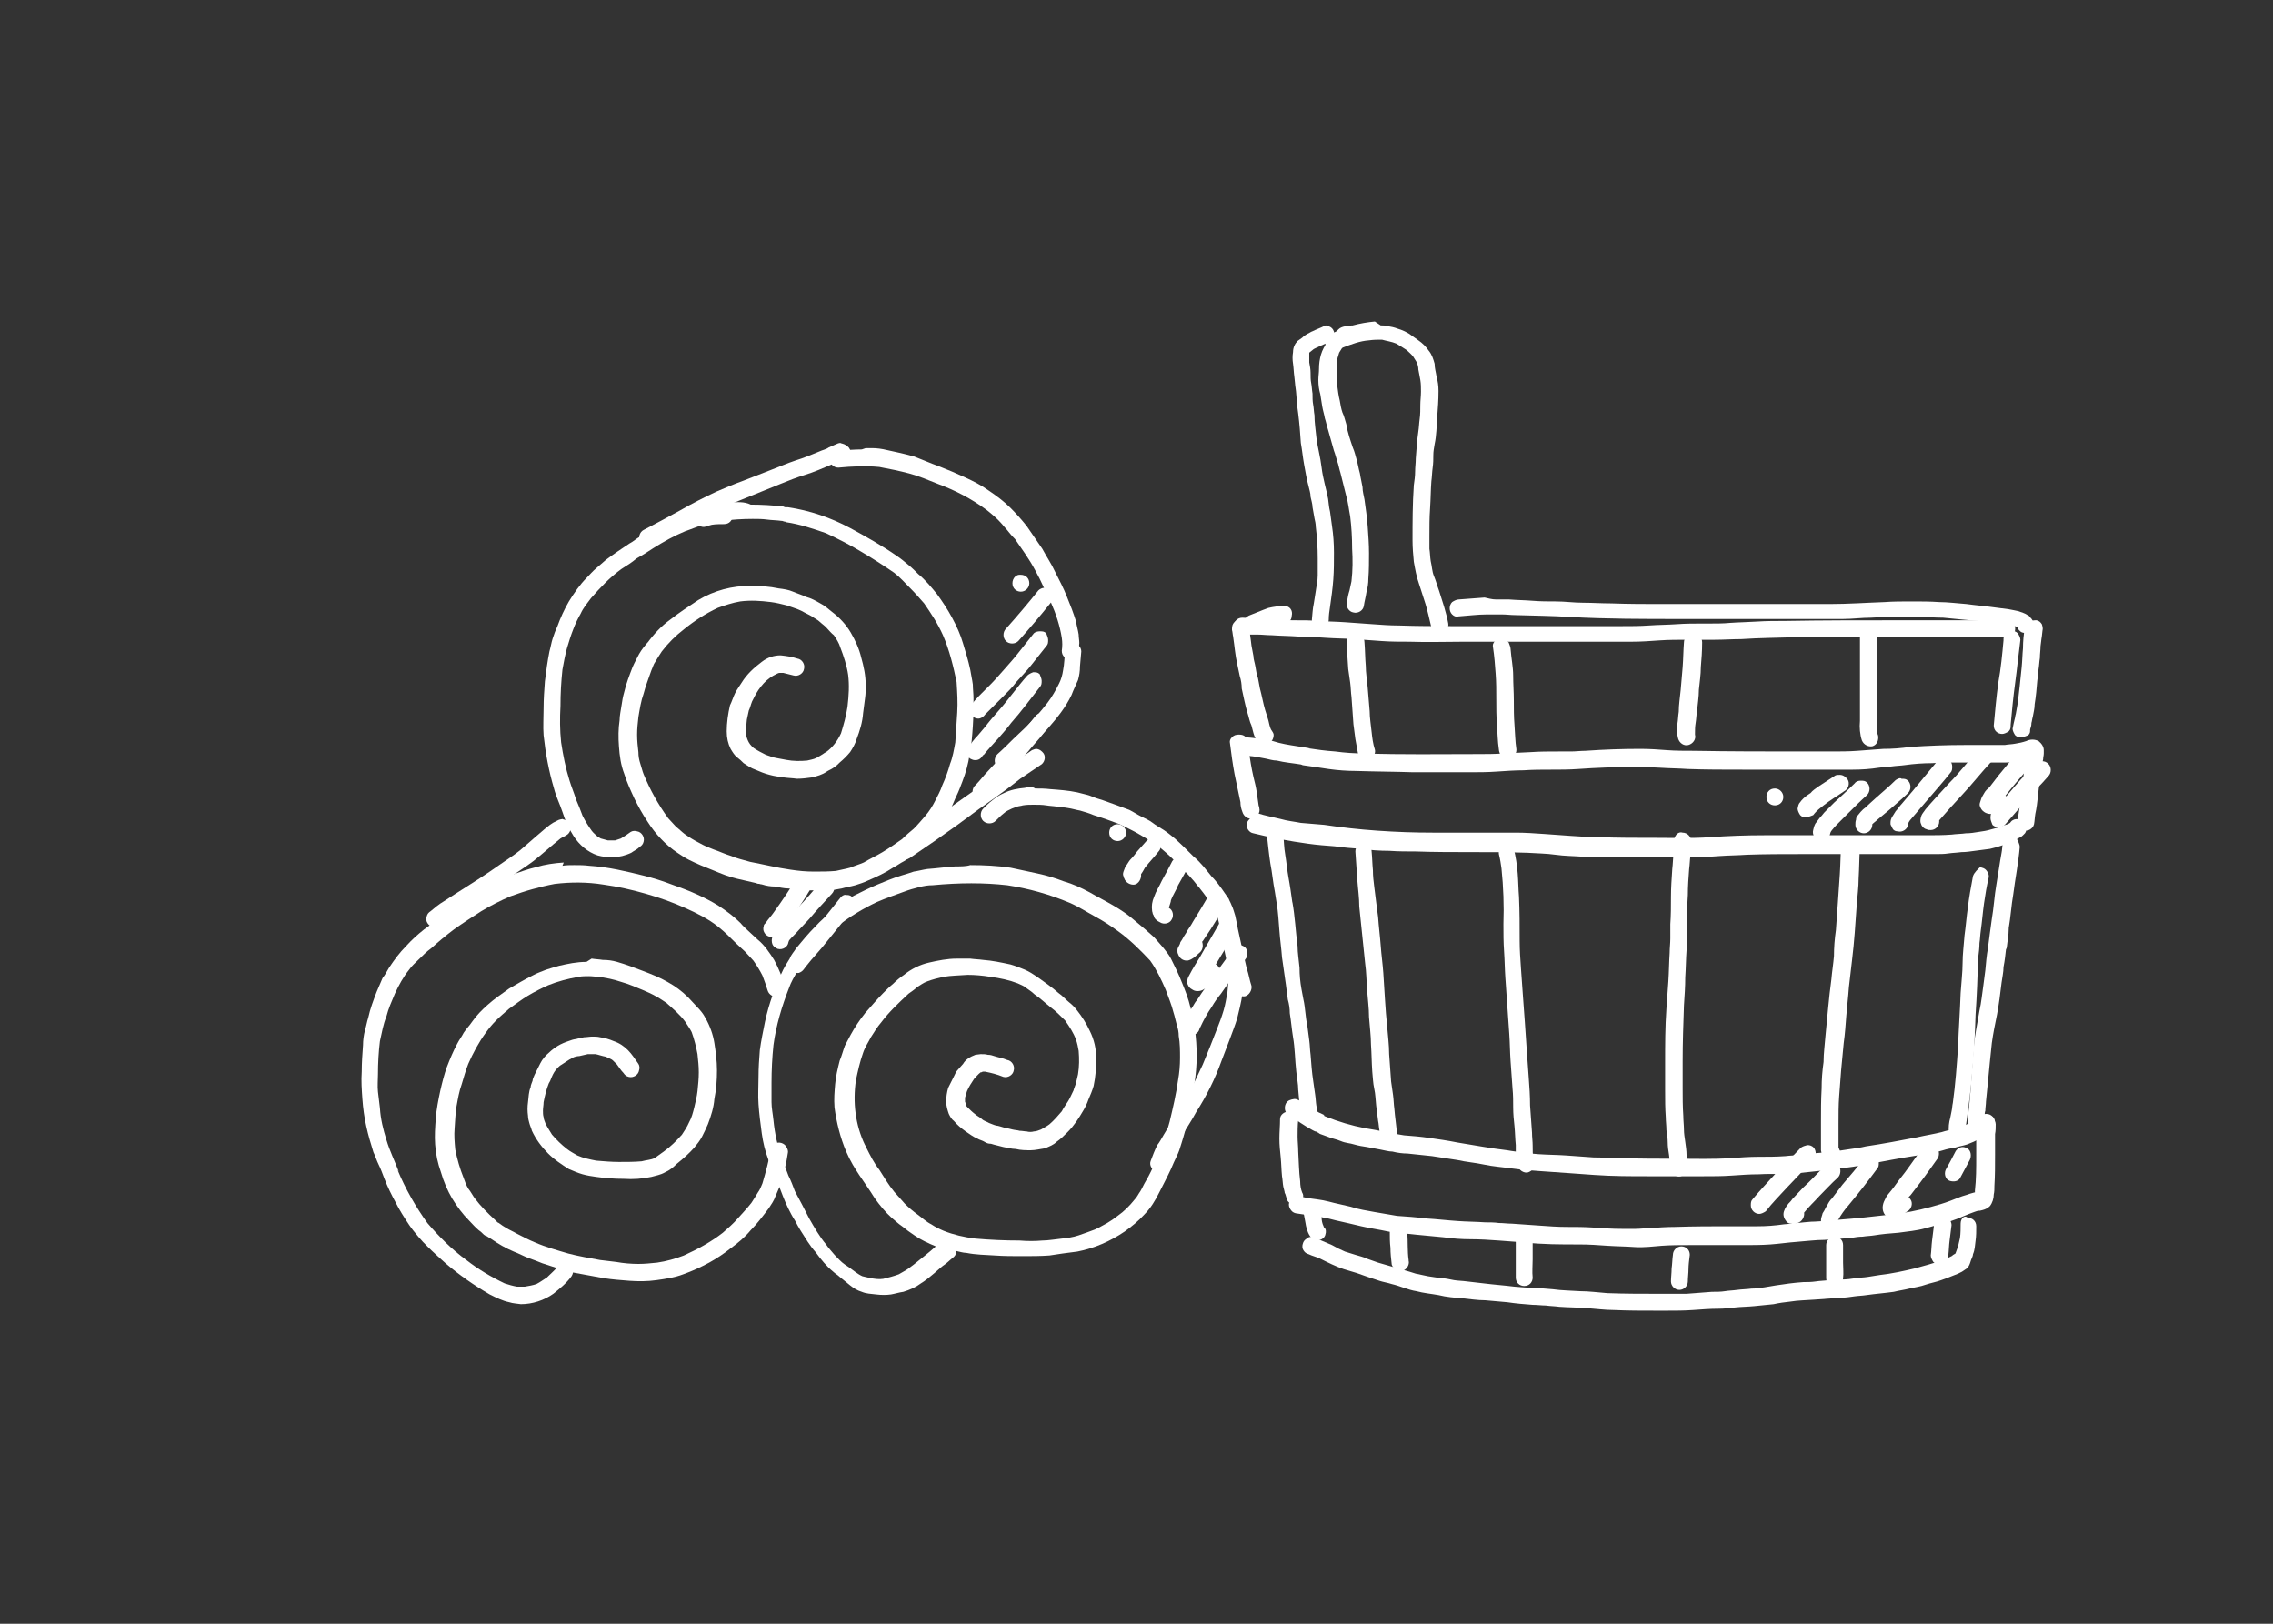 <?xml version="1.0" encoding="utf-8"?>
<!-- Generator: Adobe Illustrator 24.0.2, SVG Export Plug-In . SVG Version: 6.00 Build 0)  -->
<svg version="1.1" id="Ebene_1" xmlns="http://www.w3.org/2000/svg" xmlns:xlink="http://www.w3.org/1999/xlink" x="0px" y="0px"
	 viewBox="0 0 350 250" style="enable-background:new 0 0 350 250;" xml:space="preserve">
<rect x="0" y="0" width="350" height="250" fill="#333333" stroke="none"/>
<title>Portis_Zusatzicons</title>
<path style="fill:#FFFFFF;" d="M189.7,113.5c-0.3,0.3-0.4,0.6-0.3,1c0.2,1.6,0.4,3.1,0.7,4.7c0.3,1.5,0.6,2.9,0.9,4.3
	c0,0.5,0.1,1,0.3,1.5c0.2,0.7,0.9,1.2,1.6,1c0.7-0.2,1.2-0.9,1-1.6v-0.1c0-0.1-0.1-0.2-0.1-0.3c-0.1-0.7-0.2-1.4-0.3-2.1
	c-0.1-0.7-0.3-1.5-0.5-2.3c-0.3-1.3-0.5-2.6-0.7-3.9c-0.1-0.4-0.1-0.8-0.1-1.2c0-0.3-0.2-0.7-0.4-1s-0.6-0.4-1-0.4
	C190.3,113.1,190,113.2,189.7,113.5L189.7,113.5z"/>
<path style="fill:#FFFFFF;" d="M190.5,114c-0.5,0.5-0.5,1.4,0,1.9l0,0c0.3,0.3,0.6,0.3,1,0.4c0.6,0.1,1.2,0.1,1.8,0.2
	c0.6,0.1,1.1,0.2,1.6,0.3c0.5,0.1,1.1,0.3,1.7,0.3c1.2,0.3,2.5,0.4,3.7,0.6l0,0l0.3,0.1h-0.1l2.1,0.3c0.7,0.1,1.4,0.2,2,0.3
	c1.4,0.2,2.9,0.3,4.2,0.3c2.9,0.1,5.9,0.1,8.8,0.2h8.5c1.5,0,2.9,0,4.3-0.1c1.5-0.1,2.9-0.2,4.2-0.2c1.4-0.1,2.8-0.1,4.2-0.1
	c1.4,0,2.8,0,4.2-0.1c2.8-0.2,5.5-0.3,8.4-0.3c0.7,0,1.4,0,2.1,0l2.1,0.1c1.5,0.1,2.9,0.1,4.3,0.2c2.8,0.1,5.5,0.1,8.4,0.1h12.8
	c1.4,0,2.8,0,4.2,0s2.7-0.1,4-0.3c0.7-0.1,1.3-0.1,2-0.2c0.7-0.1,1.3-0.1,2-0.2c1.4-0.2,2.9-0.3,4.2-0.3c1.4-0.1,2.9-0.1,4.2-0.1
	c2,0,3.9,0,5.9,0h0.4c0.3,0,0.6,0,0.9,0c0.5,0,1-0.1,1.5-0.1c0.5-0.1,1.1-0.2,1.6-0.3l0,0l-0.1,0.5v-0.1c-0.2,0.9-0.3,1.8-0.4,2.7
	c-0.1,0.8-0.1,1.6-0.2,2.3c-0.1,0.6-0.2,1.1-0.3,1.7c-0.1,0.6-0.2,1.3-0.3,2v0.1c-0.1,0.3,0,0.7,0.1,1c0.3,0.6,1.2,0.9,1.8,0.5
	c0.3-0.2,0.5-0.4,0.6-0.8c0.1-0.5,0.1-1,0.2-1.6c0.2-0.9,0.3-1.8,0.4-2.7s0.2-1.8,0.3-2.8c0.1-0.6,0.2-1.1,0.3-1.7
	c0.1-0.4,0.1-0.8,0.2-1.2c0-0.3,0.1-0.6,0.1-0.9c0-0.2,0-0.3,0-0.5c0-0.5-0.3-1-0.8-1.4c-0.6-0.3-1.3-0.3-1.9,0
	c-0.6,0.2-1.1,0.3-1.7,0.4c-0.5,0.1-1.1,0.1-1.6,0.2h-6c-2.9,0-5.7,0.1-8.6,0.3c-1.4,0.2-2.7,0.3-4.1,0.3c-1.4,0.1-2.6,0.2-4,0.3
	c-1.3,0.1-2.7,0.1-4,0.1h-4.3c-5.6,0-11.3,0-16.8-0.1c-1.4,0-2.9,0-4.2-0.1s-2.7-0.2-4.1-0.2c-2.9,0-5.6,0.1-8.5,0.3
	c-0.7,0-1.5,0.1-2.2,0.1c-0.4,0-1,0-1.5,0H240c-1.5,0-2.9,0-4.3,0.1c-1.5,0.1-2.7,0.1-4.1,0.2c-1.4,0.1-2.9,0.1-4.3,0.1
	c-5.7,0-11.4,0.1-17.2-0.1c-1.6,0-3-0.1-4.5-0.3c-1.5-0.1-2.9-0.3-4.2-0.5h0.3l-1.9-0.3c-1.3-0.2-2.6-0.4-3.8-0.8
	c-1.4-0.3-2.9-0.5-4.3-0.6h-0.2C191,113.6,190.6,113.8,190.5,114L190.5,114z M311.9,117.6L311.9,117.6z"/>
<path style="fill:#FFFFFF;" d="M192,126.7c-0.2,0.7,0.3,1.5,1,1.6c2.8,0.7,5.5,1.2,8.4,1.6c1.4,0.2,2.8,0.3,4.1,0.4
	c1.4,0.2,2.7,0.3,4.1,0.4c1.4,0.2,2.9,0.3,4.3,0.3c1.5,0.1,2.7,0.1,4.1,0.1c2.9,0.1,5.8,0.1,8.7,0.1s5.6,0,8.5,0.1
	c1.5,0.1,2.9,0.1,4.3,0.3s2.9,0.2,4.2,0.3c2.8,0.1,5.6,0.1,8.4,0.1h8.6c1.4,0,2.8-0.1,4.1-0.2c1.4-0.1,2.8-0.1,4.2-0.2
	c2.8-0.1,5.6-0.1,8.4-0.1c5.5,0,11.2,0,16.7,0h3.9c0.7,0,1.4,0,2-0.1c0.7-0.1,1.3-0.1,2-0.2c0.7,0,1.4-0.1,2.1-0.2
	c0.8-0.1,1.5-0.2,2.3-0.3c1.4-0.3,2.7-0.8,4-1.4c0.2-0.1,0.3-0.2,0.5-0.3l0.2-0.1c0.2-0.1,0.3-0.2,0.4-0.3l0.3-0.3
	c0.3-0.4,0.3-1,0-1.4l-0.1-0.1c-0.3-0.6-1.2-0.9-1.8-0.5c-0.2,0.1-0.3,0.3-0.4,0.4c-0.3,0.2-0.6,0.3-1,0.4c-0.6,0.3-1.2,0.4-1.9,0.6
	c-0.6,0.2-1.3,0.3-2,0.4c-0.6,0.1-1.2,0.2-1.9,0.2c-0.6,0.1-1.5,0.1-2.2,0.2c-1.3,0.1-2.6,0.1-4,0.1h-8.1c-5.5,0-11.2,0-16.7,0
	c-2.8,0-5.6,0.1-8.4,0.3c-2.8,0.2-5.6,0.1-8.5,0.1c-2.9,0-5.6,0-8.5-0.1c-1.5,0-2.9-0.1-4.4-0.2c-1.5-0.1-2.8-0.2-4.2-0.3
	c-1.4-0.1-2.9-0.2-4.3-0.2s-2.8,0-4.2,0c-2.9,0-5.7,0-8.6,0c-2.9,0-5.6-0.1-8.5-0.3c-2.9-0.2-5.5-0.5-8.2-0.9
	c-1.2-0.1-2.4-0.2-3.6-0.3c-1-0.2-2.1-0.3-3.1-0.6c-1.2-0.3-2.4-0.5-3.6-0.9c-0.1,0-0.3,0-0.3,0C192.7,125.8,192.2,126.2,192,126.7
	L192,126.7z"/>
<path style="fill:#FFFFFF;" d="M197.1,172.3c0,1-0.1,2-0.1,3c0,1,0.1,1.9,0.2,2.9s0.1,1.9,0.2,2.9c0.1,0.5,0.1,1.1,0.2,1.6l0.2,0.8
	c0,0.1,0,0.2,0.1,0.3c0.1,0.3,0.2,0.7,0.3,1c0.2,0.3,0.4,0.5,0.8,0.6c0.7,0.2,1.5-0.2,1.6-0.9l0,0c0.1-0.3,0.1-0.6-0.1-0.9
	c-0.2-0.5-0.3-1.1-0.3-1.7c-0.2-1.6-0.2-3-0.3-4.6c0-0.8-0.1-1.6-0.1-2.3s0-1.7,0.1-2.6c0-0.8-0.6-1.3-1.3-1.3
	C197.8,171.1,197.1,171.6,197.1,172.3L197.1,172.3z"/>
<path style="fill:#FFFFFF;" d="M304.4,172.9c0,0.5,0,1-0.1,1.6c0,0.3,0,0.8,0,1.1c0,0.9,0,1.6,0,2.5c0,1.7,0,3.5-0.2,5.2
	c0,0.1,0,0.2,0,0.3H304c-0.3,0.1-0.4,0.1-0.7,0.2c-0.5,0.2-1,0.3-1.5,0.5c-1,0.4-2,0.8-3,1.1c-2,0.6-4,1.1-6.1,1.4l-1.6,0.2
	c-2.6,0.3-5.3,0.6-8,0.8c-0.7,0.1-1.4,0.1-2,0.2c-0.7,0-1.5,0.1-2.2,0.1c-1.4,0.1-2.8,0.3-4.2,0.4c-1.4,0.2-2.7,0.3-4.1,0.3
	c-1.4,0-2.8,0-4.2,0c-2.8,0-5.5,0-8.4,0.1c-1.4,0-2.8,0.1-4.1,0.2c-0.7,0-1.4,0.1-2,0.1c-0.7,0-1.5,0-2.2,0c-1.5,0-2.9-0.1-4.3-0.2
	c-1.5-0.1-2.8-0.1-4.2-0.1c-1.4,0-2.7-0.1-4.1-0.2c-1.4-0.1-2.9-0.2-4.3-0.3c-0.7,0-1.3-0.1-2-0.1c-0.7-0.1-1.4-0.1-2.1-0.1
	c-1.4-0.1-2.9-0.1-4.2-0.2c-1.6-0.1-3.2-0.3-4.9-0.4c-1.6-0.2-3-0.3-4.5-0.4c-1.1-0.2-2.3-0.4-3.5-0.6c-1.1-0.2-2.4-0.4-3.6-0.8
	c-1.2-0.3-2.3-0.5-3.4-0.8c-1.1-0.3-2.4-0.4-3.6-0.6h0.1h-0.2H201h0.1l-1-0.2c-0.3-0.1-0.7,0-1,0.2c-0.3,0.2-0.5,0.4-0.6,0.8
	c-0.1,0.3,0,0.7,0.2,1c0.2,0.3,0.4,0.5,0.8,0.6l2,0.3c1.4,0.2,2.8,0.4,4.2,0.8c1.4,0.3,2.6,0.6,3.9,0.9s2.7,0.5,4.1,0.8
	c1.4,0.3,2.9,0.3,4.4,0.5l4.2,0.4c1.4,0.2,2.8,0.3,4.2,0.3c1.4,0,2.9,0.1,4.3,0.2c1.4,0.1,2.7,0.2,4,0.3c2.8,0.3,5.5,0.3,8.4,0.3
	c1.5,0,2.9,0.1,4.3,0.2c1.5,0.1,2.9,0.1,4.2,0.2c1.4,0.1,2.9-0.1,4.2-0.2c1.4-0.1,2.7-0.1,4.1-0.1c2.8,0,5.5,0,8.4,0
	c1.4,0,2.8,0,4.2-0.1c1.4-0.1,2.7-0.3,4.1-0.4s2.9-0.3,4.2-0.3c1.4-0.1,2.7-0.2,4.1-0.3c0.6-0.1,1.2-0.2,1.8-0.2
	c0.6-0.1,1.2-0.1,1.8-0.2c1.2-0.2,2.4-0.3,3.7-0.4c1.4-0.2,2.8-0.3,4.2-0.7s2.6-0.7,3.9-1.1c1.3-0.4,2.4-1,3.6-1.4
	c0.3-0.1,0.5-0.2,0.9-0.2l0.4-0.1c0.4-0.1,0.8-0.3,1.1-0.6c0.4-0.5,0.6-1.2,0.6-1.8c0.1-0.4,0.1-0.9,0.1-1.3
	c0.1-1.6,0.1-3.1,0.1-4.8v-2.1c0-0.3,0-0.8,0-1.1c0.1-0.5,0.1-1,0.1-1.5c0-0.3-0.2-0.7-0.3-1c-0.5-0.5-1.4-0.5-1.9,0
	C304.6,172.2,304.4,172.6,304.4,172.9L304.4,172.9z M304.2,183c0,0.1,0,0.2,0,0.3C304.2,183.1,304.2,183.1,304.2,183z M201.1,184.4
	L201.1,184.4L201.1,184.4L201.1,184.4z"/>
<path style="fill:#FFFFFF;" d="M198,169.9c-0.3,0.6-0.2,1.5,0.5,1.8c1.2,0.8,2.3,1.6,3.6,2.3l0.4,0.2h0.1l0.2,0.1
	c0.1,0.1,0.3,0.1,0.3,0.2l0.2,0.1l1.1,0.4c0.7,0.3,1.4,0.4,2.1,0.7c0.7,0.3,1.4,0.3,2,0.5c0.7,0.2,1.3,0.3,2,0.4l2.1,0.4
	c0.6,0.1,1.2,0.3,1.8,0.3c0.8,0.2,1.6,0.3,2.3,0.3l3.8,0.4c1.3,0.2,2.6,0.4,3.9,0.6c1.3,0.3,2.7,0.4,4.1,0.7
	c1.4,0.3,2.9,0.4,4.3,0.6c1.5,0.2,2.8,0.3,4.2,0.4c1.4,0.1,2.9,0.2,4.3,0.3c1.5,0.1,2.8,0.2,4.2,0.3c2.8,0.2,5.6,0.2,8.4,0.2h8.4
	c1.5,0,2.9,0,4.3-0.1c1.5-0.1,2.8-0.2,4.2-0.2c1.4-0.1,2.7,0,4.1-0.1c0.7,0,1.4-0.1,2.2-0.1l1.9-0.2c2.9-0.3,5.6-0.6,8.4-1.1
	c2.6-0.5,5.2-1,7.8-1.4c1.3-0.3,2.7-0.4,4-0.8c0.6-0.2,1.2-0.3,1.8-0.4c0.6-0.2,1.3-0.3,1.9-0.5c0.7-0.3,1.4-0.5,2-1
	c0.7-0.4,1.3-0.9,1.9-1.4c0.5-0.5,0.5-1.4,0-1.9c-0.3-0.3-0.6-0.4-1-0.4s-0.7,0.2-1,0.3l-0.1,0.1c-0.7,0.5-1.4,1-2.2,1.4
	c-0.6,0.3-1.2,0.3-1.7,0.5c-0.6,0.2-1.2,0.3-1.8,0.5c-1.2,0.3-2.5,0.5-3.8,0.8c-2.6,0.5-5.2,1-7.9,1.4c-0.8,0.2-1.6,0.3-2.3,0.4
	c-0.6,0.1-1.3,0.2-2,0.3c-1.4,0.2-2.7,0.3-4.1,0.4c-0.6,0.1-1.2,0.2-1.8,0.2c-0.6,0.1-1.4,0.1-2.2,0.2c-1.4,0.1-2.7,0.1-4.1,0.1
	s-2.8,0.1-4.2,0.2c-2.8,0.2-5.6,0.1-8.4,0.1c-2.8,0-5.7,0-8.6-0.1c-1.4,0-2.8-0.1-4.2-0.1c-1.4-0.1-2.9-0.2-4.2-0.3
	c-1.4-0.1-2.9-0.1-4.3-0.2c-1.5-0.1-2.8-0.3-4.2-0.5l-0.6-0.1c-2.6-0.3-5.2-0.8-7.7-1.2c-1.5-0.3-2.9-0.5-4.3-0.7
	c-1.3-0.2-2.6-0.3-3.9-0.4c-2-0.3-4-0.8-6-1.1c-2.1-0.4-4.1-1-6.1-1.8l-0.2-0.1l-0.1-0.1H204c-0.3-0.1-0.6-0.3-0.9-0.4
	c-0.4-0.3-1-0.5-1.4-0.9l-1.7-1c-0.2-0.1-0.4-0.2-0.7-0.2C198.7,169.3,198.3,169.4,198,169.9L198,169.9z M204.2,172L204.2,172
	L204.2,172z M232.3,177.3L232.3,177.3L232.3,177.3z"/>
<path style="fill:#FFFFFF;" d="M190.7,95.4c-0.3,0.1-0.6,0.3-0.8,0.6c-0.2,0.3-0.2,0.7-0.2,1c0.1,0.3,0.1,0.8,0.2,1.1v-0.1v0.1
	c0,0.1,0,0.2,0,0.3v-0.2c0.2,1.3,0.3,2.7,0.6,4c0.1,0.6,0.3,1.3,0.4,1.9c0.2,0.6,0.3,1.3,0.3,1.9c0.3,1.3,0.5,2.5,0.9,3.8
	c0.2,0.6,0.3,1.3,0.6,1.9c0.3,1,0.4,2.3,1.4,2.7c0.3,0.2,0.7,0.3,1,0.2c0.7-0.2,1.1-1,1-1.6c-0.1-0.3-0.3-0.5-0.4-0.7
	c-0.2-0.4-0.3-1-0.4-1.4l-0.5-1.6c-0.3-1-0.5-2.2-0.8-3.3c-0.1-0.5-0.2-1.1-0.3-1.6c-0.2-0.5-0.3-1.2-0.4-1.8
	c-0.1-0.6-0.3-1.1-0.3-1.6c-0.1-0.5-0.2-1-0.3-1.6c-0.1-1-0.3-1.9-0.3-2.9c-0.1-0.3-0.3-0.6-0.6-0.8c-0.2-0.1-0.4-0.2-0.7-0.2
	C191,95.4,190.9,95.4,190.7,95.4L190.7,95.4z M190,98.3L190,98.3z"/>
<path style="fill:#FFFFFF;" d="M191.3,95.1c-0.8,0-1.3,0.6-1.3,1.3c0,0.7,0.6,1.3,1.3,1.3c0.8,0,1.6,0,2.3,0s1.5,0.1,2.2,0.1
	c1.4,0.1,2.7,0.1,4.1,0.2c1.4,0,2.9,0.1,4.3,0.2c1.4,0.1,2.9,0.1,4.4,0.2c1.5,0.1,2.9,0.2,4.2,0.3c1.4,0.1,2.8,0.1,4.2,0.1
	c2.9,0.1,5.6,0,8.5,0h17.1c2.9,0,5.8,0,8.7,0c1.4,0,2.8-0.1,4.2-0.2c1.4-0.1,2.9-0.1,4.3-0.1s2.9,0,4.2,0c1.4,0,2.7-0.1,4.1-0.1
	c2.9-0.2,5.7-0.2,8.6-0.3c5.6-0.1,11.3,0,16.9,0H309c0.8,0,1.3-0.6,1.3-1.3c0-0.8-0.6-1.3-1.3-1.3H292c-5.6,0-11.4,0-17.1,0.1
	c-1.5,0-2.9,0-4.4,0.1s-2.7,0.1-4.1,0.2c-1,0.1-2.1,0.1-3,0.1h-1.1c-1.4,0-2.7,0-4.1,0.1s-2.9,0.1-4.3,0.2c-1.4,0.1-2.9,0.1-4.3,0.1
	h-25.7c-2.9,0-5.6,0-8.5-0.1c-1.4,0-2.7-0.1-4.1-0.2c-1.4-0.1-2.9-0.2-4.2-0.3c-1.4-0.1-2.7-0.1-4-0.2c-1.3-0.1-2.6-0.1-3.9-0.1
	s-2.5-0.1-3.7-0.2c-0.6,0-1.3-0.1-1.9-0.1L191.3,95.1L191.3,95.1z"/>
<path style="fill:#FFFFFF;" d="M312.4,95.8c-0.3,0.2-0.5,0.4-0.6,0.8c-0.2,1-0.3,2.2-0.3,3.2c-0.1,1-0.1,1.9-0.2,2.9s-0.2,2-0.3,2.9
	c-0.1,0.9-0.2,1.7-0.3,2.6c-0.1,0.6-0.2,1.1-0.3,1.7c-0.1,0.3-0.1,0.6-0.2,0.9c-0.1,0.4-0.2,0.9-0.3,1.4c0,0.3,0.2,0.7,0.4,1
	c0.3,0.3,0.6,0.3,1,0.3c0.3,0,0.7-0.2,1-0.3c0.3-0.3,0.3-0.5,0.3-0.9c0.1-0.3,0.2-0.6,0.2-1c0.1-0.3,0.1-0.6,0.2-0.9
	c0.1-0.6,0.3-1.3,0.3-2c0.2-1.2,0.3-2.4,0.4-3.6c0.1-0.6,0.1-1.2,0.2-1.8c0.1-0.6,0.1-1.1,0.2-1.7c0-0.6,0.1-1.2,0.1-1.8
	c0.1-0.6,0.1-1,0.2-1.5l0.1-0.9c0.1-0.3,0-0.7-0.1-1c-0.2-0.3-0.4-0.5-0.8-0.6C313.2,95.5,312.8,95.5,312.4,95.8L312.4,95.8z
	 M314.3,97.8c0,0.1,0,0.2,0,0.3C314.3,97.9,314.3,97.9,314.3,97.8z"/>
<path style="fill:#FFFFFF;" d="M308.7,128.8c-0.3,0.3-0.3,0.6-0.3,1c-0.1,0.5-0.1,1-0.2,1.5c-0.3,1.6-0.5,3.2-0.8,4.9
	c-0.3,1.7-0.4,3.6-0.7,5.3c-0.1,0.7-0.2,1.5-0.3,2.2l-0.3,2.3v-0.1v0.2v0.2V146c-0.2,1.1-0.3,2.3-0.4,3.4c-0.1,0.8-0.2,1.6-0.3,2.3
	c-0.2,1.3-0.3,2.6-0.6,3.9c-0.2,1.3-0.5,2.7-0.7,4.1c-0.2,1.5-0.3,2.9-0.4,4.4c-0.1,1.4-0.2,2.7-0.3,4.1c-0.1,0.7-0.1,1.4-0.2,2.1
	c0,0.3-0.1,0.7-0.1,1c-0.1,0.4-0.1,0.8-0.1,1.2c0,0.3,0.1,0.4,0.2,0.7c0.1,0.2,0.3,0.3,0.5,0.5c0.5,0.3,1.2,0.3,1.6-0.2l0,0
	c0.3-0.3,0.4-0.8,0.3-1.2c0-0.2,0-0.3,0-0.5c0-0.3,0-0.5,0.1-0.8c0-0.4,0.1-1,0.1-1.4c0.1-1,0.2-2.1,0.3-3c0.1-1,0.2-2.1,0.3-3.1
	s0.2-2,0.3-2.9c0.2-1.5,0.5-2.9,0.8-4.4c0.3-1.6,0.5-3.2,0.7-4.9c0.1-0.8,0.3-1.6,0.3-2.4c0.2-1,0.3-2,0.4-2.9v0.2l0.1-0.3l0,0
	c0.1-1,0.3-1.9,0.3-2.9v0.2c0-0.1,0-0.2,0-0.3l0,0c0.3-1.7,0.4-3.5,0.7-5.2c0.3-2.4,0.8-4.9,1-7.3c0-0.3-0.2-0.7-0.3-1
	C310.1,128.4,309.3,128.4,308.7,128.8L308.7,128.8z M306.8,141.2L306.8,141.2L306.8,141.2z M305.7,149c0,0.1,0,0.2,0,0.3
	C305.7,149.2,305.7,149.1,305.7,149z M308.2,150.6c0,0.1,0,0.1,0,0.2V150.6z M306.1,145.9v-0.2C306.2,145.8,306.2,145.8,306.1,145.9
	L306.1,145.9z M308.9,145.3v0.2V145.3L308.9,145.3L308.9,145.3z M309.3,142.2L309.3,142.2L309.3,142.2L309.3,142.2z"/>
<path style="fill:#FFFFFF;" d="M201.7,185c-0.3,0.1-0.6,0.3-0.8,0.6c-0.2,0.3-0.3,0.7-0.2,1c0.1,0.5,0.2,1,0.3,1.6
	c0.1,0.7,0.3,1.5,0.7,2.1c0.2,0.3,0.4,0.5,0.8,0.6c0.7,0.2,1.5-0.2,1.6-0.9c0.1-0.3,0.1-0.8-0.2-1c-0.1-0.1-0.1-0.2-0.1-0.2
	c-0.2-0.4-0.3-0.9-0.3-1.3c-0.1-0.5-0.2-1-0.3-1.5c-0.1-0.3-0.3-0.6-0.6-0.8c-0.2-0.1-0.4-0.2-0.7-0.2
	C201.9,185,201.7,185,201.7,185L201.7,185z"/>
<path style="fill:#FFFFFF;" d="M301.9,188.4c0,0.7,0,1.5-0.1,2.2c-0.1,0.4-0.2,0.9-0.3,1.3c-0.1,0.3-0.3,0.8-0.4,1.1l-0.5,0.3h0.1
	l-0.6,0.3l-1.3,0.5c-0.4,0.2-0.8,0.3-1.2,0.4c-0.9,0.3-1.8,0.5-2.8,0.8c-1.7,0.4-3.5,0.8-5.3,1l-1.9,0.3c-0.6,0.1-1.3,0.1-1.9,0.2
	s-1.4,0.2-2.1,0.2l-2.1,0.1c-0.6,0.1-1.3,0.1-1.9,0.2c-0.7,0.1-1.3,0.1-1.9,0.1c-1.5,0.1-2.9,0.3-4.2,0.5l-1.8,0.3
	c-0.7,0.1-1.3,0.2-2,0.2c-0.7,0.1-1.5,0.1-2.2,0.2c-0.7,0.1-1.3,0.1-1.9,0.2c-0.6,0.1-1.3,0.1-2,0.1c-1.3,0.1-2.6,0.2-3.9,0.3
	c-0.7,0-1.3,0-2,0h-2.1c-2.7,0-5.4,0-8.1-0.1c-1.4-0.1-2.8-0.3-4.2-0.3c-1.4-0.1-2.8-0.1-4.2-0.3c-1.9-0.2-3.9-0.2-5.9-0.4h0.3h-0.3
	l0,0c-1.6-0.2-3.1-0.3-4.7-0.5c-0.9-0.1-1.7-0.2-2.6-0.3c-0.7-0.1-1.4-0.1-2-0.2c-0.6-0.1-1.3-0.3-2-0.3l-2-0.3
	c-0.6-0.1-1.3-0.3-1.9-0.4c-0.6-0.2-1.3-0.4-2-0.6c-1.3-0.4-2.5-0.7-3.8-1.1c-0.6-0.2-1.1-0.4-1.7-0.6c-0.6-0.3-1.2-0.4-1.8-0.6
	s-1-0.3-1.6-0.5c-0.7-0.3-1.3-0.6-2-1c-1-0.4-2-0.9-2.9-1.2c-0.3-0.1-0.7-0.1-1,0.2c-0.3,0.2-0.5,0.4-0.6,0.8
	c-0.1,0.3-0.1,0.7,0.1,1c0.2,0.3,0.4,0.5,0.8,0.6c0.6,0.3,1.2,0.4,1.8,0.7c1.2,0.6,2.4,1.2,3.6,1.6l2,0.6c0.6,0.2,1.1,0.4,1.7,0.6
	c0.6,0.2,1.2,0.4,1.8,0.6c0.6,0.2,1.3,0.3,1.9,0.5c1.3,0.3,2.5,0.9,3.8,1.1c1.1,0.3,2.3,0.4,3.4,0.6c1.2,0.3,2.5,0.4,3.7,0.5
	c1.1,0.1,2.3,0.3,3.5,0.3c1.2,0.1,2.3,0.2,3.4,0.3c1.3,0.2,2.6,0.3,3.9,0.4c0.7,0,1.4,0.1,2,0.1c0.7,0.1,1.4,0.1,2.1,0.2
	c1.4,0.1,2.8,0.1,4.2,0.2s2.8,0.3,4.2,0.3c2.2,0.1,4.3,0.1,6.5,0.1h1.6c1.4,0,2.7,0,4.1-0.1s2.6-0.2,3.9-0.2c0.9,0,1.7-0.1,2.6-0.2
	c0.9-0.1,1.9-0.1,2.9-0.2c1-0.1,2.1-0.2,3-0.3c0.9-0.2,1.7-0.3,2.6-0.4c1.2-0.2,2.5-0.2,3.7-0.3c1.4-0.1,2.8-0.2,4.1-0.3
	c0.7,0,1.3-0.1,2-0.2c0.7-0.1,1.3-0.1,1.9-0.2c1.4-0.2,2.8-0.3,4.2-0.5c0.8-0.2,1.6-0.3,2.4-0.5c0.8-0.2,1.7-0.3,2.5-0.6
	c0.9-0.3,1.6-0.4,2.4-0.7c0.9-0.3,1.8-0.7,2.6-1c0.2-0.1,0.4-0.2,0.6-0.3l0.3-0.2c0.3-0.2,0.5-0.3,0.7-0.6c0.2-0.3,0.3-0.7,0.4-1
	c0.1-0.3,0.3-0.6,0.3-0.9c0.3-0.7,0.3-1.4,0.4-2.1c0.1-0.7,0.1-1.5,0.1-2.2c0-0.8-0.6-1.3-1.3-1.3
	C302.5,187,301.9,187.6,301.9,188.4L301.9,188.4z M301.1,193.3L301.1,193.3L301.1,193.3z M231.9,200.2h0.3H231.9z M233.2,197.7
	L233.2,197.7z"/>
<path style="fill:#FFFFFF;" d="M195.1,128.1c0,0.9,0.1,1.6,0.2,2.5c0.1,0.9,0.2,1.6,0.3,2.3c0.3,1.5,0.4,2.9,0.7,4.4l0.3,1.9v-0.1
	c0.2,1.4,0.3,2.8,0.4,4.2c0.1,1.4,0.3,2.7,0.4,4.1c0.1,0.7,0.2,1.4,0.3,2.1c0.1,0.7,0.2,1.4,0.3,2.1c0.1,0.7,0.2,1.6,0.3,2.3
	c0.2,0.7,0.3,1.4,0.3,2.1c0.2,1.2,0.3,2.5,0.5,3.7c0.3,1.7,0.3,3.6,0.5,5.3c0.1,1,0.3,1.9,0.3,2.8c0.1,1.1,0.2,2.2,0.3,3.3
	c0.2,0.7,1,1.1,1.6,1c0.7-0.2,1.1-1,1-1.6l-0.1-0.2c-0.1-0.6-0.1-1.2-0.2-1.8c-0.1-0.7-0.2-1.4-0.3-2.1c-0.2-1.3-0.3-2.7-0.4-4
	c-0.1-0.7-0.1-1.5-0.2-2.2s-0.2-1.6-0.3-2.3c-0.3-1.3-0.3-2.7-0.6-4c-0.1-0.5-0.2-1.1-0.3-1.6c-0.2-1.1-0.3-2.2-0.3-3.3
	c-0.1-1.1-0.3-2.3-0.3-3.3c-0.3-2.3-0.4-4.6-0.8-6.8v0.1c-0.1-0.7-0.2-1.4-0.3-2.1c-0.1-0.7-0.2-1.2-0.3-1.8
	c-0.2-1.1-0.3-2.3-0.5-3.5c-0.2-1.1-0.2-2.2-0.3-3.2c0-0.7-0.6-1.3-1.3-1.3C195.7,126.8,195.1,127.4,195.1,128.1L195.1,128.1z
	 M196.3,137.5L196.3,137.5C196.3,137.6,196.3,137.5,196.3,137.5z M199.1,159.5L199.1,159.5L199.1,159.5z M199.1,159.7L199.1,159.7
	L199.1,159.7z"/>
<path style="fill:#FFFFFF;" d="M207.4,98.7c0,1.5,0.1,2.9,0.2,4.3c0.1,0.7,0.2,1.4,0.3,2.1c0.1,0.7,0.1,1.5,0.2,2.2
	c0.1,1.4,0.2,2.9,0.3,4.2c0.1,0.8,0.2,1.6,0.3,2.3c0.1,0.7,0.3,1.5,0.4,2.2c0.1,0.3,0.3,0.6,0.6,0.8c0.6,0.3,1.5,0.2,1.8-0.4
	c0.2-0.3,0.3-0.7,0.2-1c-0.3-0.9-0.4-1.8-0.5-2.7c-0.1-1-0.3-2.2-0.3-3.2c-0.1-1.2-0.2-2.4-0.3-3.6c-0.1-1.2-0.3-2.3-0.3-3.4
	c-0.1-1.1-0.1-2.4-0.2-3.6c0-0.8-0.6-1.3-1.3-1.3S207.4,98,207.4,98.7L207.4,98.7z"/>
<path style="fill:#FFFFFF;" d="M230.2,98.7c-0.3,0.3-0.4,0.6-0.3,1c0.2,1.3,0.3,2.6,0.4,4c0.1,1.3,0.1,2.6,0.1,4s0,2.5,0.1,3.8
	c0.1,1.3,0.1,2.6,0.3,3.9c0,0.3,0.2,0.7,0.3,1c0.3,0.3,0.6,0.3,1,0.3c0.3,0,0.7-0.2,1-0.3c0.3-0.3,0.4-0.6,0.4-1
	c-0.2-1.3-0.2-2.6-0.3-3.8s-0.1-2.6-0.1-3.8c0-1.2-0.1-2.5-0.1-3.8c0-1.3-0.3-2.7-0.4-4.1c0-0.3-0.2-0.7-0.3-1
	C231.5,98.2,230.7,98.2,230.2,98.7L230.2,98.7z"/>
<path style="fill:#FFFFFF;" d="M259.3,98.9c-0.1,1.3-0.1,2.5-0.2,3.8c-0.1,1.3-0.2,2.3-0.3,3.5c-0.1,1.1-0.3,2.3-0.3,3.4
	c-0.1,0.6-0.1,1.2-0.2,1.8c-0.1,0.8-0.1,1.6,0.1,2.3c0.2,0.7,0.9,1.2,1.6,1c0.7-0.2,1.2-0.9,1-1.6V113v-0.1c0-0.5,0-1,0.1-1.6
	c0.1-0.6,0.1-1.1,0.2-1.7c0.1-1.1,0.3-2.3,0.3-3.4c0.1-1.1,0.3-2.3,0.3-3.5c0.1-1.1,0.2-2.5,0.2-3.8c0-0.8-0.6-1.3-1.3-1.3
	C259.9,97.6,259.3,98.2,259.3,98.9L259.3,98.9L259.3,98.9z"/>
<path style="fill:#FFFFFF;" d="M286.4,97.9c0,2.5,0,5,0,7.5v5.6c-0.1,1,0,2.1,0.3,3c0.3,0.7,1,1,1.6,0.9c0.7-0.2,1-0.9,0.9-1.6
	c0-0.1-0.1-0.3-0.1-0.3c-0.1-0.7,0-1.5,0-2.2v-5.5c0-2.5,0-4.9,0-7.5c0-0.8-0.6-1.3-1.3-1.3C287,96.6,286.4,97.2,286.4,97.9
	L286.4,97.9z"/>
<path style="fill:#FFFFFF;" d="M308.8,97.6c-0.3,0.3-0.3,0.6-0.3,1c-0.2,2.2-0.4,4.3-0.8,6.5c-0.3,2.2-0.5,4.4-0.7,6.6
	c0,0.8,0.6,1.3,1.3,1.3c0.3,0,0.7-0.2,1-0.4c0.3-0.3,0.3-0.6,0.3-1c0.2-2.2,0.4-4.3,0.7-6.5c0.3-2.2,0.5-4.3,0.8-6.6
	c0-0.3-0.2-0.7-0.4-1c-0.3-0.3-0.6-0.4-1-0.3C309.4,97.3,309,97.3,308.8,97.6z"/>
<path style="fill:#FFFFFF;" d="M303.8,134.9c-0.3,1.6-0.6,3.2-0.8,4.9c-0.2,1.4-0.3,2.8-0.5,4.2c-0.1,1.4-0.3,2.9-0.3,4.3
	s-0.2,3-0.3,4.6c-0.1,2.8-0.3,5.5-0.4,8.3c-0.2,2.9-0.4,5.7-0.8,8.6c-0.1,0.4-0.1,0.9-0.2,1.3l-0.2,1c-0.2,0.7-0.3,1.5-0.2,2.3
	c0,0.3,0.2,0.7,0.4,1c0.5,0.5,1.4,0.5,1.9,0c0.3-0.3,0.4-0.6,0.3-1c0-0.3,0-0.6,0-1c0.4-2.9,0.8-5.7,1-8.6c0.3-2.9,0.4-5.7,0.5-8.6
	c0.2-2.9,0.3-5.7,0.4-8.7c0.1-0.8,0.2-1.6,0.2-2.3c0.1-0.6,0.1-1.2,0.2-1.9c0.2-1.4,0.3-2.8,0.5-4.2c0.2-1.4,0.4-2.6,0.7-3.9
	c0.1-0.3,0-0.7-0.2-1c-0.2-0.3-0.4-0.5-0.8-0.6c-0.1,0-0.3-0.1-0.3-0.1C304.6,133.8,304,134.3,303.8,134.9L303.8,134.9z
	 M305.7,139.2L305.7,139.2L305.7,139.2z M300.5,171.2c0,0.1,0,0.2,0,0.3C300.5,171.4,300.5,171.3,300.5,171.2z"/>
<path style="fill:#FFFFFF;" d="M298.2,187.6c-0.3,0.3-0.3,0.6-0.4,1c-0.1,0.8-0.2,1.6-0.3,2.4c-0.1,0.8-0.1,1.6-0.2,2.3
	c0,0.3,0.2,0.7,0.4,1c0.3,0.3,0.6,0.4,1,0.3c0.3,0,0.7-0.2,1-0.3c0.3-0.3,0.3-0.6,0.3-1c0.1-0.8,0.1-1.6,0.2-2.3
	c0.1-0.8,0.2-1.6,0.3-2.4c0-0.3-0.2-0.7-0.3-1c-0.3-0.3-0.6-0.3-1-0.3C298.7,187.1,298.4,187.3,298.2,187.6L298.2,187.6z"/>
<path style="fill:#FFFFFF;" d="M281.2,191.7v2.6c0,0.9,0,1.6,0,2.5c0,0.7,0.6,1.3,1.3,1.3c0.7,0,1.3-0.6,1.3-1.3
	c0.1-0.8,0-1.6,0-2.4v-2.7c0-0.8-0.6-1.3-1.3-1.3C281.8,190.4,281.2,191,281.2,191.7L281.2,191.7z"/>
<path style="fill:#FFFFFF;" d="M283.5,130.2c-0.1,1.5-0.1,2.9-0.2,4.4c-0.1,1.5-0.2,2.9-0.3,4.4s-0.2,2.9-0.3,4.2
	c-0.2,1.4-0.3,2.7-0.3,4c-0.1,1.2-0.3,2.4-0.4,3.6c-0.4,2.9-0.6,5.7-0.9,8.6c-0.1,1.4-0.3,2.7-0.3,4.1c-0.2,1.4-0.3,2.7-0.3,4.1
	c-0.1,1.7-0.1,3.5-0.1,5.2c0,0.9,0,1.6,0,2.5v1.1c0,0.3,0,0.4,0,0.7l0.1,0.5c0.1,0.2,0.2,0.3,0.3,0.5c0.3,0.7,1.1,1,1.8,0.6
	c0.7-0.3,1-1.1,0.6-1.8c0-0.1-0.1-0.1-0.1-0.2c0-0.5,0-1.1,0-1.6c0-0.7,0-1.4,0-2.1c0-1.4,0-2.9,0.1-4.2c0.1-1.4,0.2-2.7,0.3-4
	c0.1-1.3,0.3-2.9,0.4-4.2c0.2-1.4,0.3-2.9,0.4-4.2s0.3-2.9,0.4-4.4c0.3-2.8,0.7-5.6,0.9-8.4c0.1-1.4,0.2-2.9,0.3-4.2
	c0.1-1.4,0.3-2.8,0.3-4.2c0.1-1.6,0.1-3.3,0.2-5c0-0.8-0.6-1.3-1.3-1.3C284.1,128.8,283.5,129.4,283.5,130.2L283.5,130.2z"/>
<path style="fill:#FFFFFF;" d="M257.8,129.3c0,0.8-0.1,1.5-0.1,2.2c-0.1,0.7-0.1,1.5-0.2,2.3c-0.1,1.5-0.2,2.9-0.2,4.3
	s0,2.8-0.1,4.2c0,0.8,0,1.5,0,2.2s-0.1,1.5-0.1,2.2c-0.1,1.5-0.1,2.9-0.2,4.4c-0.1,1.5-0.2,2.9-0.3,4.2c-0.2,2.8-0.2,5.6-0.2,8.4
	c0,1.4,0,2.9,0,4.2c0,1.4,0,2.7,0.1,4.1c0,0.6,0.1,1.3,0.1,2c0.1,0.6,0.2,1.3,0.2,1.9c0,0.6,0.1,1.3,0.2,1.9
	c0.1,0.6,0.1,1.6,0.2,2.3c0.1,0.3,0.3,0.6,0.6,0.8c0.3,0.2,0.7,0.3,1,0.2c0.3-0.1,0.6-0.3,0.8-0.6c0.2-0.3,0.3-0.7,0.2-1l0,0
	c-0.1-0.6-0.1-1.1-0.1-1.7c0-0.6-0.1-1.3-0.2-2c-0.1-0.7-0.2-1.3-0.2-1.9s-0.1-1.4-0.1-2.1c-0.1-1.4-0.1-2.9-0.1-4.2s0-2.8,0-4.2
	c0-2.9,0.1-5.7,0.2-8.6c0.1-1.5,0.2-2.9,0.2-4.3c0.1-1.5,0.1-2.8,0.2-4.2c0-0.7,0.1-1.4,0.1-2.1c0-0.7,0-1.4,0-2.1
	c0-1.5,0-2.9,0.1-4.3c0-1.3,0.1-2.7,0.2-4c0.1-0.7,0.1-1.4,0.2-2.1s0.1-1.5,0.1-2.2s-0.6-1.3-1.3-1.3
	C258.5,128,257.9,128.5,257.8,129.3L257.8,129.3z"/>
<path style="fill:#FFFFFF;" d="M257.6,193.2c-0.1,0.7-0.1,1.4-0.2,2.1c0,0.7-0.1,1.4-0.1,2c0,0.7,0.6,1.3,1.3,1.3
	c0.7,0,1.3-0.6,1.3-1.3c0-0.6,0.1-1.3,0.1-1.9c0-0.6,0.1-1.4,0.2-2.2c0-0.8-0.6-1.3-1.3-1.3C258.2,191.9,257.6,192.5,257.6,193.2z"
	/>
<path style="fill:#FFFFFF;" d="M233.4,191c0,1,0,1.9,0,2.9s0,1.8,0,2.8c0,0.8,0.6,1.3,1.3,1.3c0.8,0,1.3-0.6,1.3-1.3
	c-0.1-0.9,0-1.8,0-2.8c0-0.9,0-1.9,0-2.9c0-0.8-0.6-1.3-1.3-1.3C234,189.7,233.4,190.3,233.4,191z"/>
<path style="fill:#FFFFFF;" d="M214,189.7c0,0.8,0,1.6,0.1,2.4c0,0.9,0.1,1.7,0.2,2.6c0.1,0.3,0.3,0.6,0.6,0.8
	c0.3,0.2,0.7,0.3,1,0.2c0.3-0.1,0.6-0.3,0.8-0.6c0.2-0.3,0.3-0.7,0.2-1V194c-0.2-1.4-0.1-2.8-0.2-4.2c0-0.8-0.6-1.3-1.3-1.3
	S214,189,214,189.7L214,189.7z"/>
<path style="fill:#FFFFFF;" d="M208.7,131.1c0.1,1.5,0.2,2.9,0.3,4.4c0.1,1.4,0.3,2.7,0.3,4.1c0.3,2.9,0.6,5.8,0.9,8.7
	c0.2,1.4,0.2,2.7,0.3,4.1c0.1,1.4,0.3,2.8,0.3,4.2c0.1,1.4,0.3,2.9,0.3,4.2c0.1,1.4,0.1,2.8,0.2,4.2c0.1,0.9,0.1,1.7,0.3,2.6
	c0.2,0.9,0.2,1.7,0.3,2.6c0.1,0.9,0.2,1.6,0.3,2.4c0.1,0.4,0.1,0.9,0.2,1.4c0,0.2,0,0.4,0.1,0.6s0.1,0.4,0.1,0.7
	c0.1,0.3,0.3,0.6,0.4,0.8c0.5,0.5,1.4,0.5,1.9,0c0.3-0.3,0.3-0.6,0.4-1c0-0.3-0.1-0.4-0.2-0.6c-0.1-1.3-0.3-2.5-0.4-3.8
	c-0.1-0.7-0.1-1.4-0.2-2.1c-0.1-0.7-0.2-1.4-0.3-2.1c-0.1-1.4-0.2-2.8-0.3-4.2c0-1.4-0.2-2.9-0.3-4.2c-0.3-2.8-0.4-5.5-0.6-8.3
	c-0.1-1.4-0.3-2.8-0.4-4.2s-0.3-2.9-0.4-4.4c-0.1-0.8-0.2-1.6-0.3-2.3s-0.2-1.6-0.3-2.4c-0.1-0.8-0.2-1.6-0.2-2.5
	c-0.1-1-0.1-1.9-0.2-2.9c0-0.7-0.6-1.3-1.3-1.3C209.3,129.7,208.7,130.3,208.7,131.1L208.7,131.1z M215,174.3v0.2
	C215,174.4,215,174.3,215,174.3z"/>
<path style="fill:#FFFFFF;" d="M231.8,129.9c-0.7,0.2-1.1,1-1,1.6c0.2,0.8,0.3,1.5,0.4,2.2c0.3,2.9,0.4,5.7,0.3,8.6
	c0,1.4,0,2.8,0.1,4.2c0.1,1.4,0.1,2.7,0.2,4.1c0.2,2.9,0.4,5.7,0.6,8.6c0.1,1.4,0.1,2.8,0.2,4.2c0.1,1.4,0.2,2.8,0.3,4.2
	c0.1,1,0.1,1.9,0.1,2.9c0,1,0.1,2,0.2,2.9c0.1,1,0.1,1.9,0.2,2.9c0,0.4,0,0.9,0,1.4c0,0.3,0,0.4,0,0.7c0,0.3,0.1,0.8,0.3,1.1
	c0.1,0.3,0.3,0.6,0.6,0.8c0.3,0.2,0.7,0.3,1,0.2c0.3-0.1,0.6-0.3,0.8-0.6c0.2-0.3,0.3-0.7,0.2-1c-0.1-0.2-0.1-0.3-0.2-0.5
	c-0.1-0.6-0.1-1.3-0.1-2c0-0.7-0.1-1.3-0.1-2c-0.1-1.4-0.2-2.8-0.3-4.2c0-1.4-0.1-2.9-0.2-4.2c-0.1-1.4-0.2-2.8-0.3-4.2
	c-0.1-1.4-0.2-2.9-0.3-4.4c-0.1-1.5-0.2-2.7-0.3-4.1c-0.1-1.4-0.2-2.8-0.3-4.2c-0.1-1.4-0.2-2.9-0.2-4.2c0-2.3,0-4.5-0.1-6.8
	c-0.1-1.2-0.1-2.4-0.2-3.6c-0.1-1.3-0.3-2.6-0.6-3.8c-0.2-0.6-0.7-1-1.3-1C232,129.8,231.9,129.8,231.8,129.9L231.8,129.9z"/>
<path style="fill:#FFFFFF;" d="M206.1,50.7c-0.6,0.6-1.2,1.2-1.7,1.9c-0.4,0.6-0.8,1.3-1,2c-0.2,0.7-0.3,1.4-0.3,2.2
	c0,0.6-0.1,1.1-0.1,1.7c0,0.8,0.1,1.5,0.3,2.2c0.1,0.6,0.2,1.3,0.3,1.9c0.1,0.6,0.3,1.2,0.4,1.8c0.2,0.6,0.3,1.2,0.5,1.8
	c0.3,1,0.6,2.2,0.9,3.2c0.2,0.5,0.3,1,0.5,1.6c0.2,0.5,0.3,1.2,0.5,1.8c0.3,1.2,0.6,2.4,0.9,3.6c0.3,1,0.4,2.1,0.6,3.1
	c0.2,1.6,0.3,3.3,0.3,5c0.1,1.6,0.1,3.3-0.1,5c-0.1,0.4-0.2,1-0.3,1.4c-0.2,0.6-0.3,1.2-0.4,1.8c-0.2,0.7,0.3,1.5,1,1.6
	c0.7,0.2,1.5-0.3,1.6-1s0.3-1.4,0.4-2.1c0.2-0.7,0.3-1.4,0.3-2.1c0.1-1.3,0.1-2.6,0.1-3.9c0-1.4-0.1-2.7-0.2-4.1
	c-0.1-1.4-0.3-2.8-0.5-4.2c-0.1-0.6-0.3-1.2-0.3-1.9c-0.1-0.6-0.3-1.4-0.4-2.1c-0.2-0.7-0.3-1.4-0.5-2.1c-0.2-0.7-0.3-1.2-0.6-1.9
	c-0.4-1.2-0.8-2.3-1-3.6c-0.2-0.6-0.3-1.2-0.6-1.8c-0.2-0.6-0.3-1.2-0.4-1.8c-0.2-0.8-0.3-1.6-0.4-2.4c0-0.3-0.1-0.6-0.1-1
	c0-0.4,0-0.8,0-1.2c0-0.6,0.1-1.2,0.1-1.8c0.1-0.3,0.2-0.7,0.3-1c0.2-0.3,0.3-0.5,0.5-0.8c0.4-0.5,1-1,1.5-1.5
	c0.5-0.5,0.5-1.4,0-1.9C207.5,50.2,206.6,50.2,206.1,50.7L206.1,50.7z"/>
<path style="fill:#FFFFFF;" d="M211.7,49.5c-1.1,0.1-2.3,0.3-3.4,0.6c-1.2,0.3-2.4,0.9-3.6,1.4c-0.3,0.2-0.5,0.4-0.6,0.8
	c-0.2,0.7,0.2,1.5,0.9,1.6l0,0c0.3,0.1,0.7,0,1-0.1l0.8-0.3c1.3-0.5,2.6-1,4-1.1c0.7-0.1,1.3-0.1,2-0.1c0.7,0.2,1.5,0.3,2.2,0.6
	c0.5,0.3,1,0.6,1.6,1c0.3,0.3,0.7,0.6,1,1c0.2,0.3,0.3,0.5,0.5,0.8c0.2,0.4,0.3,0.8,0.3,1.2c0.1,0.5,0.2,1,0.3,1.6
	c0.1,0.6,0.1,1.2,0.1,1.8c0,0.7-0.1,1.4-0.1,2c0,0.7,0,1.5-0.1,2.2c-0.1,0.7-0.1,1.3-0.2,1.9c-0.2,1.4-0.3,2.8-0.4,4.2
	c0,0.7-0.1,1.3-0.1,2c0,0.7-0.1,1.4-0.2,2.1c-0.2,2.9-0.2,5.7-0.2,8.5c0,1.1,0.1,2.3,0.2,3.3c0.2,1.1,0.4,2.3,0.8,3.4
	c0.3,1,0.7,2.1,1,3.1c0.3,1,0.6,2.3,0.9,3.6c0.2,0.7,1,1.1,1.6,1c0.7-0.2,1.1-1,1-1.6c-0.3-1.7-0.9-3.4-1.4-5
	c-0.3-0.8-0.5-1.6-0.8-2.3c-0.3-0.7-0.3-1.5-0.5-2.3c-0.1-0.6-0.1-1.3-0.2-1.9c0-0.6,0-1.3,0-1.9c0-1.5,0-2.9,0.1-4.3
	c0.1-1.5,0.1-2.9,0.2-4.2c0.1-0.7,0.1-1.4,0.2-2.1c0.1-0.7,0.1-1.3,0.1-1.9s0.1-1.1,0.2-1.7c0.3-1.4,0.3-2.8,0.4-4.2
	c0.1-1.3,0.2-2.6,0.2-4c0-0.8-0.1-1.5-0.3-2.2c-0.1-0.7-0.3-1.3-0.3-2c-0.2-0.7-0.4-1.4-0.9-2c-0.4-0.6-1-1.2-1.6-1.6
	c-0.4-0.3-1-0.7-1.4-1c-0.5-0.3-1.1-0.6-1.8-0.8c-0.5-0.2-1-0.3-1.6-0.4c-0.3-0.1-0.7-0.1-1-0.1L211.7,49.5L211.7,49.5z M210.6,52.3
	L210.6,52.3L210.6,52.3z"/>
<path style="fill:#FFFFFF;" d="M203.9,50.2c-0.6,0.3-1.2,0.5-1.8,0.8c-0.3,0.1-0.5,0.3-0.8,0.4c-0.3,0.2-0.5,0.3-0.8,0.6
	c-0.3,0.2-0.4,0.3-0.7,0.5c-0.4,0.4-0.7,1-0.7,1.7c-0.1,0.6-0.1,1.2,0,1.8c0.1,0.7,0.1,1.3,0.2,2c0.1,0.7,0.1,1.2,0.2,1.8
	c0.1,0.6,0.1,1.3,0.2,1.9c0,0.6,0.1,1.3,0.2,2c0.2,1.6,0.3,3,0.4,4.5c0.2,1.1,0.3,2.2,0.5,3.3c0.2,1.1,0.4,2.3,0.7,3.4
	c0.1,0.5,0.3,1,0.3,1.6c0.1,0.5,0.3,1.1,0.3,1.6c0.1,0.5,0.2,1.1,0.3,1.7c0.1,0.4,0.2,0.9,0.2,1.3c0.2,1.6,0.3,3.2,0.3,4.9
	c0,0.9,0,1.7,0,2.6s-0.2,1.6-0.3,2.4c-0.1,0.6-0.2,1.3-0.3,1.9c-0.2,0.9-0.2,1.6-0.3,2.5c0,0.8,0.6,1.3,1.3,1.3
	c0.7,0,1.3-0.6,1.3-1.3c0-0.7,0.1-1.3,0.2-2c0.2-1.4,0.4-2.8,0.5-4.2c0.1-1.4,0.1-2.7,0.1-4.1s-0.1-2.8-0.3-4.1
	c-0.1-0.7-0.2-1.4-0.3-2.2c-0.2-0.8-0.2-1.4-0.3-2c-0.3-1.6-0.8-3.1-1-4.8s-0.6-3-0.8-4.6c-0.1-1.1-0.3-2.3-0.3-3.5
	c-0.1-0.5-0.1-1.1-0.2-1.6c-0.1-0.5-0.1-1.1-0.1-1.7c-0.1-0.6-0.1-1.1-0.2-1.6c-0.1-0.5-0.1-1-0.1-1.6c0-0.5-0.1-1.1-0.2-1.6
	c0-0.4,0-1,0-1.4v-0.1l0,0l0.5-0.4c0.3-0.3,0.8-0.4,1.1-0.6l1.6-0.7c0.3-0.2,0.5-0.4,0.6-0.8c0.2-0.7-0.2-1.5-1-1.6l0,0
	c-0.1,0-0.3-0.1-0.3-0.1C204.3,50,204.2,50.1,203.9,50.2L203.9,50.2z M202.8,81.2v0.2V81.2z"/>
<path style="fill:#FFFFFF;" d="M197.8,93.3c-0.9,0-1.6,0.1-2.5,0.3c-0.3,0.1-0.5,0.2-0.8,0.3c-0.7,0.3-1.3,0.5-2,0.8
	c-0.3,0.1-0.6,0.3-0.8,0.6c-0.2,0.3-0.3,0.7-0.2,1c0.1,0.3,0.3,0.6,0.6,0.8c0.3,0.2,0.7,0.3,1,0.2c0.5-0.2,1-0.4,1.6-0.6
	c0.6-0.2,1.1-0.3,1.7-0.5l1.1-0.1c0.8,0,1.4-0.6,1.4-1.3C199.1,94,198.6,93.3,197.8,93.3L197.8,93.3z"/>
<path style="fill:#FFFFFF;" d="M228.6,92c-1.3,0.1-2.6,0.2-4,0.3c-0.3,0-0.7,0.2-1,0.4c-0.5,0.5-0.5,1.4,0,1.9
	c0.3,0.3,0.6,0.4,1,0.3c1.5-0.1,2.9-0.3,4.4-0.3c0.8,0,1.5,0,2.2,0c0.8,0,1.4,0.1,2.1,0.1c2.9,0.1,5.7,0.1,8.6,0.3
	c5.5,0.3,11.2,0.3,16.7,0.3h21c1.4,0,2.9,0,4.2,0c1.4,0,2.9-0.2,4.3-0.2c1.5-0.1,2.8-0.1,4.2-0.1h3.5c1.1,0,2.3,0.1,3.4,0.1
	c1.1,0.1,2.1,0.2,3.1,0.3s2.2,0.2,3.3,0.3h-0.1h0.1h0.3h-0.2c0.7,0.1,1.4,0.2,2.1,0.3l1.6,0.2c0.4,0.1,0.8,0.2,1.2,0.3l0.1,0.1v0.1
	l0,0c0.1,0.3,0.3,0.4,0.5,0.6c0.6,0.3,1.5,0.2,1.8-0.4l0,0c0.2-0.3,0.3-0.7,0.2-1c-0.1-0.2-0.2-0.3-0.3-0.5s-0.3-0.3-0.3-0.4
	c-0.2-0.2-0.3-0.3-0.4-0.3c-0.4-0.3-0.9-0.4-1.4-0.6c-0.4-0.1-1-0.2-1.5-0.3c-0.8-0.1-1.6-0.2-2.3-0.3c-1.4-0.2-2.8-0.3-4.2-0.5
	c-1.4-0.1-2.9-0.3-4.2-0.3c-1.4-0.1-2.8-0.1-4.2-0.1c-1.4,0-2.9,0-4.2,0.1c-2.9,0.1-5.6,0.3-8.5,0.3h-25.4c-2.8,0-5.5,0-8.2-0.1
	c-1.5,0-2.9-0.1-4.3-0.1c-1.5,0-2.8-0.2-4.2-0.2c-1.2,0-2.4,0-3.6-0.1c-1.2-0.1-2.4-0.1-3.6-0.2c-0.7,0-1.3,0-2,0
	S229.1,92.1,228.6,92L228.6,92z M309.6,96.1h0.2H309.6z M310.6,96.2L310.6,96.2L310.6,96.2z M305.7,95.7L305.7,95.7z"/>
<path style="fill:#FFFFFF;" d="M147.1,133.4c-1.5,0.1-2.9,0.3-4.3,0.4c-0.7,0.1-1.4,0.3-2.1,0.4c-0.6,0.2-1.2,0.4-1.9,0.6
	c-1.3,0.4-2.5,0.9-3.7,1.4c-1.2,0.5-2.4,1.1-3.6,1.7c-1,0.6-2.1,1.3-3,2.1c-1,0.8-2.1,1.7-3,2.7c-1,1-2,2.2-2.9,3.3
	c-0.3,0.5-0.8,1-1,1.6c-0.3,0.5-0.7,1.1-1,1.7c-1.2,2.5-2.2,5.2-2.8,8c-0.3,1.5-0.6,2.9-0.8,4.4c-0.1,1.3-0.2,2.7-0.2,4.1
	s-0.1,2.9,0,4.2c0.1,1.5,0.3,3,0.5,4.5c0.2,1.4,0.5,2.7,1,4c0.4,1.3,1,2.5,1.5,3.7c0.5,1.3,1,2.7,1.6,3.9c0.3,0.6,0.6,1.2,1,1.8
	c0.3,0.6,0.6,1.1,0.9,1.6c0.7,1.1,1.4,2.3,2.3,3.3c0.8,1.1,1.7,2.2,2.7,3c0.3,0.3,0.7,0.5,1,0.8c0.5,0.4,1.1,0.9,1.6,1.3
	c0.5,0.4,1.1,0.8,1.8,1c0.7,0.3,1.4,0.3,2.2,0.4s1.6,0.1,2.3,0c0.6-0.1,1.2-0.3,1.9-0.4c1-0.3,1.9-0.7,2.7-1.3
	c0.8-0.5,1.4-1,2.1-1.6c0.7-0.6,1.1-1,1.7-1.4c0.4-0.3,0.9-0.8,1.3-1.1c0.3-0.3,0.3-0.5,0.3-0.9c0.5,0.1,1.1,0.3,1.6,0.3
	c1.5,0.3,2.9,0.3,4.4,0.4c1.4,0.1,2.8,0.1,4.2,0.1c1.4,0,2.8,0,4.2-0.1c0.7-0.1,1.4-0.2,2-0.3c0.8-0.1,1.6-0.2,2.3-0.3
	c2.6-0.5,5.1-1.6,7.3-3.1c1.1-0.8,2.1-1.6,3-2.6c1-1,1.7-2.2,2.3-3.4c0.6-1.2,1.2-2.3,1.8-3.6c0.3-0.7,0.6-1.4,0.9-2
	c0.3-0.6,0.5-1.2,0.7-1.9c0.4-1.3,0.8-2.6,1-3.9c0.2-0.7,0.3-1.3,0.4-2c0.2-0.7,0.3-1.5,0.4-2.2c0.6-2.9,0.7-5.7,0.4-8.6
	c-0.1-0.8-0.2-1.6-0.3-2.3s-0.3-1.4-0.5-2c-0.3-1.3-0.8-2.6-1.3-3.8c-0.5-1.3-1.1-2.5-1.7-3.7c-0.3-0.6-0.8-1.2-1.2-1.7
	s-0.9-1-1.4-1.6c-1-0.9-1.9-1.7-2.9-2.5c-1-0.9-2.2-1.7-3.4-2.4c-1.2-0.7-2.4-1.3-3.6-2c-1.3-0.7-2.6-1.3-4-1.7
	c-1.3-0.5-2.6-0.9-4-1.2c-1.4-0.3-2.8-0.6-4.2-0.9c-2-0.3-4.1-0.4-6.2-0.4C148.8,133.4,147.9,133.4,147.1,133.4L147.1,133.4z
	 M155.1,136.3c3.3,0.5,6.5,1.4,9.6,2.7c1.4,0.6,2.6,1.4,3.9,2.1c1.3,0.7,2.5,1.5,3.6,2.3c1.8,1.3,3.4,2.9,4.9,4.5
	c1,1.4,1.7,2.9,2.4,4.5c0.4,1.1,0.9,2.3,1.2,3.5c0.2,0.6,0.3,1.2,0.5,1.9c0.2,0.6,0.3,1.1,0.3,1.7c0.2,1.1,0.2,2.3,0.2,3.4
	c0,1.1-0.1,2.3-0.3,3.4c-0.3,2.2-0.8,4.3-1.3,6.4c-0.3,1.1-0.6,2.2-1,3.2c-0.2,0.5-0.3,1-0.6,1.6c-0.2,0.5-0.3,0.8-0.5,1.2
	c-0.5,1.1-1,2.2-1.6,3.2c-0.3,0.5-0.5,1-0.8,1.5c-0.3,0.4-0.5,0.9-0.9,1.3c-0.8,1-1.6,1.8-2.6,2.5c-0.5,0.4-1.1,0.8-1.6,1.1
	c-0.6,0.3-1.2,0.7-1.9,1c-0.8,0.3-1.6,0.6-2.5,0.9c-0.9,0.3-1.7,0.4-2.6,0.5c-1,0.1-2.1,0.3-3,0.3c-1.1,0.1-2.3,0.1-3.5,0
	c-2.3,0-4.5-0.1-6.8-0.3c-1.7-0.2-3.4-0.6-4.9-1.2c-0.7-0.3-1.3-0.6-1.9-1c-0.8-0.4-1.4-1-2.1-1.5c-0.7-0.5-1.4-1.1-2-1.7
	c-0.5-0.6-1-1.1-1.6-1.8c-0.9-1.1-1.6-2.3-2.3-3.4c-0.8-1-1.4-2.2-2-3.4c-0.1-0.2-0.1-0.3-0.2-0.4c-1.5-3.1-1.9-6.6-1.4-10
	c0.3-1.4,0.6-2.8,1.1-4.2c0.3-0.9,0.8-1.6,1.2-2.4c0.5-0.8,1-1.6,1.6-2.3c1.2-1.6,2.7-3,4.2-4.4c0.4-0.3,0.9-0.6,1.3-1
	c0.5-0.3,1-0.7,1.6-0.9c0.8-0.3,1.6-0.5,2.5-0.7c1.2-0.2,2.4-0.2,3.7-0.3c1.1,0,2.3,0.1,3.5,0.3c1.5,0.2,2.9,0.5,4.2,1
	c0.4,0.2,1,0.4,1.3,0.7c0.4,0.3,0.9,0.6,1.3,1c0.9,0.6,1.6,1.3,2.5,2c0.8,0.6,1.5,1.3,2.2,2c0.7,1,1.3,1.9,1.7,3
	c0.2,0.6,0.3,1.1,0.4,1.7c0.1,1.2,0.1,2.4-0.1,3.6c-0.1,0.4-0.2,0.9-0.3,1.3s-0.3,0.8-0.4,1.2c-0.3,0.6-0.5,1.1-0.8,1.6
	c-0.3,0.5-0.7,1-1,1.6c-0.6,0.7-1.2,1.4-1.9,2c-0.4,0.3-0.8,0.5-1.3,0.8c-0.3,0.1-0.7,0.3-1.1,0.3c-0.3,0.1-0.8,0.1-1.1,0
	c-0.3,0-0.7-0.1-1.1-0.1c-0.3-0.1-0.7-0.1-1.1-0.2c-0.3-0.1-0.9-0.2-1.3-0.3c-0.4-0.1-0.9-0.3-1.2-0.3c-0.4-0.1-0.8-0.3-1.1-0.4
	c-0.3-0.2-0.8-0.3-1.1-0.6s-0.8-0.5-1.1-0.8c-0.4-0.3-0.8-0.7-1.1-1c-0.2-0.2-0.3-0.3-0.3-0.6c0-0.1-0.1-0.2-0.1-0.3s0-0.4,0-0.6
	c0.1-0.3,0.2-0.7,0.3-1c0.3-0.7,0.7-1.3,1.1-1.9c0.3-0.3,0.6-0.7,1-1l0,0c0.1,0,0.2,0,0.3-0.1c0.2,0,0.3,0,0.4,0
	c1,0.2,1.8,0.4,2.8,0.8c0.7,0.2,1.5-0.3,1.6-1c0.2-0.7-0.3-1.5-1-1.6c-0.7-0.3-1.4-0.4-2-0.6c-0.3-0.1-0.6-0.2-1-0.2
	c-0.3-0.1-0.7-0.1-1.1-0.1l-0.8,0.1c-0.8,0.3-1.5,0.7-1.9,1.4c-0.3,0.3-0.5,0.6-0.8,0.9c-0.3,0.3-0.4,0.6-0.6,1
	c-0.3,0.6-0.6,1.2-0.9,1.8c-0.2,0.7-0.3,1.4-0.3,2.1c0,0.7,0.2,1.3,0.4,1.9c0.2,0.4,0.4,0.8,0.8,1.1c0.5,0.6,1.1,1.1,1.8,1.6
	c0.6,0.4,1.1,0.8,1.8,1.1c0.3,0.2,0.8,0.3,1.1,0.5c0.3,0.2,0.6,0.3,1,0.3c0.6,0.2,1.2,0.3,1.9,0.5c0.6,0.1,1.3,0.3,1.9,0.3
	c0.8,0.2,1.6,0.2,2.3,0.2s1.5-0.2,2.2-0.3c0.7-0.3,1.3-0.5,1.8-1c0.6-0.4,1.2-1,1.7-1.5c1-1,1.7-2.1,2.4-3.3
	c0.3-0.5,0.6-1.1,0.8-1.7c0.3-0.7,0.6-1.4,0.8-2.1c0.3-1.4,0.4-2.8,0.4-4.2c0-1.5-0.3-2.9-1-4.3c-0.5-1.1-1.2-2.2-2-3.2
	c-0.3-0.4-0.8-0.9-1.2-1.2c-0.5-0.4-1-1-1.6-1.4c-1-0.9-2.2-1.7-3.3-2.5c-0.6-0.4-1.2-0.8-1.9-1.1c-0.7-0.3-1.5-0.6-2.2-0.8
	c-1.4-0.3-2.8-0.6-4.2-0.7c-0.7-0.1-1.3-0.1-2-0.2c-0.7,0-1.4,0-2.1,0c-1.4,0-2.9,0.3-4.2,0.6c-1.4,0.3-2.8,1-3.9,1.9
	c-0.6,0.4-1.2,0.9-1.7,1.4c-0.5,0.4-1,0.9-1.5,1.4c-1,1-1.9,2.1-2.8,3.1c-0.8,1-1.6,2.2-2.2,3.3c-0.3,0.6-0.6,1.1-0.9,1.7
	c-0.3,0.8-0.5,1.6-0.8,2.3c-0.3,1.2-0.6,2.4-0.7,3.6c-0.1,1.2-0.2,2.3-0.1,3.6c0.3,2.3,0.9,4.7,1.8,6.8c0.3,0.7,0.6,1.3,1,2
	c0.3,0.5,0.6,1,1,1.6c0.8,1.2,1.6,2.3,2.4,3.6c0.8,1.1,1.6,2.1,2.6,3c0.5,0.4,1,0.9,1.6,1.3c0.6,0.5,1.3,1,1.9,1.4
	c1,0.7,2.1,1.2,3.3,1.7c-1.1,1-2.3,1.9-3.4,2.8l-0.8,0.6c-0.4,0.3-1,0.6-1.5,0.9c-0.8,0.3-1.6,0.5-2.4,0.7c-0.6,0.1-1.3,0-1.9-0.1
	c-0.4-0.1-0.9-0.2-1.3-0.3c-0.7-0.3-1.4-0.9-2.1-1.4l-0.9-0.6l0.3,0.2c-0.6-0.4-1.1-1-1.6-1.5c-0.4-0.5-0.9-1-1.3-1.6
	c-1-1.2-1.8-2.6-2.6-4c-0.7-1.4-1.5-2.9-2.2-4.2c-0.3-0.8-0.6-1.6-1-2.4c-0.3-0.9-0.8-1.8-1-2.7c-0.7-1.9-1.1-3.8-1.3-5.8
	c-0.1-1-0.3-1.9-0.3-2.8c0-0.9,0-2.1,0-3c0-1.9,0.1-3.9,0.3-5.8c0.4-3,1.3-6,2.4-8.8c0.3-0.9,0.8-1.7,1.3-2.6c0.4-0.8,1-1.5,1.6-2.2
	c0.8-1,1.6-1.7,2.3-2.6c0.8-0.8,1.6-1.5,2.4-2.2c1.8-1.4,3.8-2.6,5.9-3.6c1.4-0.6,2.8-1.1,4.2-1.6c0.8-0.3,1.5-0.5,2.3-0.7
	c0.8-0.2,1.4-0.3,2.1-0.3C147.8,135.9,151.5,135.9,155.1,136.3L155.1,136.3z M144.4,136.3h-0.2H144.4z M135.9,138.9l-0.3,0.1
	L135.9,138.9z M172.4,143.4L172.4,143.4L172.4,143.4z M152.9,150.8h0.2H152.9z M159.4,153.3l0.2,0.1L159.4,153.3z M159.5,153.5
	L159.5,153.5L159.5,153.5z M165.7,168.1L165.7,168.1C165.6,168.2,165.6,168.1,165.7,168.1z M165.6,168.4L165.6,168.4L165.6,168.4z
	 M133.3,176.1c0,0.1,0.1,0.2,0.1,0.2C133.3,176.3,133.3,176.2,133.3,176.1z M131,177.7c0-0.1-0.1-0.2-0.1-0.3
	C130.9,177.6,131,177.7,131,177.7z M130.9,177.5L130.9,177.5L130.9,177.5L130.9,177.5L130.9,177.5z"/>
<path style="fill:#FFFFFF;" d="M90.3,148.1c-1.5,0-2.9,0.3-4.2,0.6c-0.7,0.2-1.4,0.4-2,0.6c-0.7,0.3-1.4,0.5-2.1,0.9
	c-1.2,0.6-2.4,1.3-3.6,2c-1.1,0.8-2.3,1.6-3.3,2.5c-0.9,0.8-1.7,1.6-2.4,2.6c-0.4,0.6-0.9,1.1-1.3,1.7c-0.3,0.6-0.7,1.1-1,1.7
	c-0.6,1.1-1.1,2.3-1.6,3.6c-0.4,1.1-0.7,2.3-1,3.6c-0.3,1.4-0.6,2.9-0.7,4.3c-0.1,1.3-0.2,2.7-0.1,4c0.1,1.5,0.4,2.9,0.9,4.3
	c0.4,1.4,1,2.8,1.7,4c0.8,1.3,1.6,2.4,2.7,3.5c0.4,0.4,0.9,1,1.4,1.4c0.3,0.2,0.4,0.3,0.7,0.6l0.1,0.1c0.1,0.1,0.2,0.1,0.3,0.2h0.1
	c0.3,0.2,0.5,0.3,0.8,0.5c1,0.7,2.2,1.4,3.4,1.9c0.8,0.3,1.5,0.7,2.3,1c0.8,0.3,1.4,0.5,2.1,0.8c1.5,0.5,3,1,4.6,1.4
	c1.6,0.3,3.2,0.6,4.9,0.9c1.3,0.2,2.6,0.3,3.9,0.4c1.4,0.1,2.8,0.1,4.2-0.1c1.4-0.2,2.8-0.4,4.1-0.9c1.4-0.5,2.7-1.1,4-1.8
	c1.1-0.6,2.3-1.4,3.3-2.2c1.1-0.8,2.2-1.7,3.1-2.8c1-1,1.9-2.2,2.8-3.4c0.4-0.6,0.8-1.2,1-1.8c0.3-0.7,0.6-1.4,0.9-2.1
	c0.4-1.6,0.8-3,1-4.5c0.1-0.3,0-0.7-0.2-1c-0.3-0.6-1.2-0.9-1.8-0.5c-0.3,0.2-0.5,0.4-0.6,0.8c-0.3,1.8-0.8,3.6-1.3,5.3
	c-0.2,0.5-0.4,1-0.7,1.4c-0.3,0.5-0.6,1-1,1.6c-0.7,0.9-1.4,1.6-2.1,2.4c-0.7,0.8-1.5,1.5-2.3,2.2c-1.8,1.4-3.8,2.5-6,3.5
	c-1.3,0.5-2.7,0.9-4.1,1.1c-1,0.1-1.9,0.2-2.9,0.2c-1.1,0-2.3-0.1-3.4-0.3l-2.5-0.3c-1.6-0.3-3.4-0.6-4.9-1c-1.7-0.5-3.5-1-5.1-1.7
	c-1-0.4-1.9-0.9-2.9-1.4c-0.5-0.3-1-0.5-1.5-0.8c-0.5-0.3-0.8-0.5-1.2-0.8l-0.2-0.1c-0.1-0.1-0.1-0.1-0.2-0.2l-0.2-0.2
	c-1.1-1-2.2-2.1-3.1-3.3c-0.3-0.4-0.6-1-1-1.5c-0.3-0.5-0.5-1-0.7-1.6c-0.6-1.5-1-2.9-1.3-4.4c-0.1-1.1-0.2-2.2-0.1-3.3
	c0.1-1.1,0.1-2.3,0.3-3.4c0.2-1.1,0.4-2.3,0.8-3.4c0.3-1,0.6-2.1,1-3.1c0.7-1.6,1.6-3.3,2.7-4.8c0.5-0.7,1-1.3,1.6-1.9
	c0.6-0.6,1.3-1.2,2-1.8c1-0.7,1.9-1.4,2.9-2c1-0.6,2-1.1,3.1-1.6c1.5-0.6,3-1,4.7-1.3c0.5-0.1,1.1-0.1,1.6-0.1s1,0.1,1.6,0.1
	c0.5,0.1,1,0.2,1.6,0.3c0.5,0.1,1.2,0.3,1.8,0.5c1.1,0.3,2.2,0.8,3.2,1.2c0.7,0.3,1.4,0.6,2.1,1c0.6,0.3,1.1,0.7,1.6,1
	c1,0.9,2.1,1.8,2.9,2.9c0.3,0.5,0.7,1,1,1.6c0.4,1.1,0.7,2.3,0.9,3.4c0.1,1,0.2,1.8,0.2,2.8s-0.1,1.9-0.2,2.9
	c-0.1,0.9-0.3,1.6-0.5,2.5c-0.2,0.8-0.4,1.6-0.8,2.3c-0.3,0.7-0.7,1.3-1.1,1.9c-0.9,1-1.7,1.8-2.8,2.6c-0.4,0.3-1,0.7-1.4,1
	c-0.6,0.3-1.3,0.3-2,0.5c-1.1,0.1-2.3,0.1-3.5,0.1c-1.1,0-2.3-0.1-3.5-0.2c-1-0.2-2-0.4-2.9-0.8c-0.5-0.3-1.1-0.6-1.6-1
	c-0.9-0.7-1.6-1.4-2.3-2.2c-0.3-0.5-0.7-1.1-1-1.7c-0.1-0.3-0.3-0.7-0.3-1c-0.1-0.3-0.1-0.7-0.1-1c0-0.4,0.1-0.9,0.1-1.3
	c0.2-1,0.4-1.9,0.8-2.9c0.1-0.2,0.2-0.3,0.3-0.6c0.2-0.5,0.4-1,0.8-1.5c0.3-0.3,0.5-0.6,0.9-0.8c0.5-0.3,1-0.7,1.6-1
	c0.3-0.2,0.8-0.3,1.1-0.3c0.4-0.1,0.9-0.2,1.3-0.3c0.4,0,0.8,0,1.2,0c0.5,0.1,1,0.3,1.6,0.4c0.3,0.2,0.8,0.3,1.1,0.6
	c0.2,0.2,0.4,0.4,0.6,0.6c0.3,0.4,0.6,0.9,1,1.3c0.2,0.3,0.4,0.5,0.8,0.6c0.7,0.2,1.5-0.3,1.6-1c0.1-0.3,0.1-0.7-0.1-1
	c-0.5-0.7-1-1.5-1.6-2.1c-0.6-0.6-1.3-1.1-2.2-1.4c-0.7-0.3-1.4-0.5-2.1-0.6c-0.4-0.1-0.8-0.1-1.2-0.1c-0.4,0-0.9,0.1-1.3,0.1
	c-0.3,0.1-0.6,0.1-0.9,0.2c-0.3,0.1-0.6,0.1-0.9,0.2c-0.6,0.2-1.2,0.4-1.8,0.7c-0.6,0.3-1.3,0.8-1.8,1.3c-0.5,0.4-1,1-1.3,1.6
	c-0.3,0.6-0.6,1.2-0.9,1.8c-0.1,0.3-0.3,0.6-0.3,0.9c-0.1,0.3-0.3,0.7-0.3,1c-0.3,0.7-0.3,1.5-0.4,2.3c-0.1,0.7-0.1,1.4,0,2.1
	c0,0.3,0.1,0.8,0.2,1.1c0.1,0.4,0.3,0.8,0.4,1.2c0.6,1.3,1.5,2.5,2.5,3.5c1,1,2.1,1.7,3.2,2.4c0.7,0.3,1.4,0.6,2.1,0.8
	c0.7,0.2,1.4,0.3,2.1,0.4c1.4,0.2,2.8,0.3,4.2,0.3c1.5,0.1,2.9,0,4.3-0.3c0.7-0.2,1.4-0.3,2.1-0.7c0.7-0.3,1.3-0.8,1.8-1.3
	c1-0.8,1.9-1.6,2.7-2.5c0.4-0.5,0.9-1.1,1.2-1.7c0.3-0.6,0.6-1.2,0.9-1.9c0.5-1.3,0.9-2.6,1-3.9c0.3-1.5,0.4-2.9,0.4-4.4
	c0-1.5-0.2-2.9-0.4-4.2s-0.7-2.7-1.4-3.9c-0.3-0.6-0.8-1.2-1.3-1.7c-0.4-0.4-0.9-1-1.3-1.4c-1-1-2.1-1.8-3.2-2.4
	c-1.2-0.7-2.5-1.2-3.8-1.7c-1.3-0.5-2.6-1-4-1.4c-0.7-0.2-1.4-0.3-2.2-0.3c-0.6-0.1-1.1-0.1-1.7-0.2L90.3,148.1z M94.5,194.7h0.2
	H94.5z"/>
<path style="fill:#FFFFFF;" d="M86.8,132.8c-1.5,0.1-2.9,0.3-4.2,0.7c-1.3,0.3-2.7,0.8-4,1.3c-1.3,0.5-2.6,1.1-3.8,1.7
	c-1.1,0.6-2.3,1.3-3.3,2c-1,0.7-2.3,1.4-3.3,2.3c-1,0.9-1.9,1.6-2.9,2.3c-1,0.8-1.9,1.6-2.8,2.6c-1,1-1.8,2.1-2.6,3.3
	c-0.3,0.5-0.6,1.1-1,1.6c-0.3,0.7-0.6,1.4-0.9,2.1c-0.5,1.3-1,2.6-1.3,4c-0.2,0.6-0.3,1.3-0.5,1.9c-0.2,0.8-0.3,1.6-0.3,2.3
	c-0.1,1.4-0.2,2.7-0.2,4.1c-0.1,1.4,0,2.8,0.1,4.2c0.1,1.4,0.3,2.9,0.6,4.2c0.3,1.4,0.7,2.7,1.1,4c0.3,0.6,0.5,1.3,0.8,1.9
	c0.3,0.6,0.6,1.4,0.9,2.2c0.5,1.3,1.1,2.5,1.7,3.6c0.6,1.2,1.3,2.3,2.1,3.5c0.4,0.6,0.9,1.2,1.4,1.8c0.5,0.6,0.9,1,1.4,1.5
	c0.9,0.9,1.8,1.7,2.8,2.6c2.1,1.8,4.4,3.4,6.8,4.8c1,0.5,2,1,3,1.2c0.6,0.2,1.2,0.2,1.8,0.3c1.8,0,3.6-0.6,5-1.6
	c1-0.8,2-1.6,2.8-2.7c0.2-0.3,0.3-0.7,0.2-1c-0.2-0.7-1-1.1-1.6-1c-0.3,0.1-0.5,0.3-0.7,0.4l-0.1,0.1l0.1-0.1l-0.1,0.2l0,0
	c-0.4,0.5-1,1-1.6,1.6c-0.5,0.3-1,0.7-1.6,1c-0.6,0.2-1.2,0.3-1.8,0.4c-0.4,0-0.8,0-1.2,0c-0.6-0.1-1.3-0.3-1.9-0.5
	c-2.1-1-4.1-2.2-5.9-3.6c-2.2-1.6-4.2-3.6-6-5.7c-1.8-2.5-3.4-5.3-4.6-8.2l0.2,0.3c-0.6-1.6-1.4-3.2-1.9-4.9c-0.5-1.6-0.9-3.2-1-4.9
	c-0.1-0.9-0.2-1.6-0.3-2.5c-0.1-0.9,0-1.8,0-2.7c0-1.7,0.1-3.5,0.3-5.1c0.3-1.3,0.5-2.6,1-3.8c0.3-1.2,0.8-2.3,1.3-3.5
	c0.6-1.3,1.3-2.6,2.2-3.7c0.4-0.6,1-1.1,1.5-1.6c0.5-0.5,1.2-1.2,1.9-1.7c1.1-1,2.3-2,3.5-2.9c1.4-1,2.8-1.9,4.2-2.8
	c1.5-0.9,2.9-1.6,4.5-2.3c1.1-0.4,2.3-0.8,3.4-1.1s2.3-0.6,3.4-0.8c2.5-0.3,5-0.3,7.5,0.1c2.2,0.3,4.4,0.8,6.5,1.4s4.1,1.3,6.1,2.2
	c1.8,0.8,3.6,1.7,5.1,2.9c1,0.8,1.9,1.7,2.8,2.6c0.4,0.4,0.9,0.8,1.3,1.2c0.4,0.4,0.9,1,1.3,1.4c0.5,0.7,1,1.5,1.4,2.3
	c0.3,0.8,0.6,1.6,0.8,2.3c0.2,0.7,1,1.1,1.6,1c0.7-0.2,1.1-1,1-1.6c-0.3-1.4-0.9-2.8-1.6-4.1c-0.7-1.1-1.5-2.3-2.5-3.1
	c-0.4-0.4-0.9-0.8-1.3-1.2c-0.4-0.4-1-0.9-1.4-1.4c-1-1-2.1-1.8-3.3-2.6c-1.1-0.7-2.3-1.3-3.4-1.8c-1.3-0.6-2.7-1.1-4.1-1.6
	c-2.6-1-5.3-1.6-8.1-2.2c-1.5-0.3-2.9-0.5-4.4-0.6c-0.8-0.1-1.5-0.1-2.3-0.1c-0.6,0-1.2,0-1.8,0.1L86.8,132.8z M70.2,142.5l-0.2,0.2
	L70.2,142.5z M86,194.8L86,194.8L86,194.8z"/>
<path style="fill:#FFFFFF;" d="M112.4,77.4c-1.5,0.1-2.9,0.3-4.2,0.7c-1.4,0.4-2.8,1-4.2,1.6c-1.2,0.5-2.4,1.1-3.6,1.8
	c-0.6,0.3-1.2,0.8-1.8,1.1s-1.1,0.8-1.7,1.1c-1.2,0.8-2.4,1.6-3.6,2.5c-0.5,0.4-1,0.9-1.5,1.3c-0.5,0.4-1,1-1.5,1.5
	c-1,1-1.9,2.3-2.7,3.6c-0.7,1.2-1.3,2.5-1.8,3.9c-0.3,0.6-0.5,1.2-0.7,1.8s-0.3,1.3-0.5,2c-0.3,1.5-0.5,3-0.7,4.6
	c-0.1,1.4-0.2,2.7-0.2,4.1s-0.1,2.9,0,4.2c0.3,2.8,0.8,5.5,1.6,8.2c0.3,1.2,0.9,2.4,1.3,3.6c0.4,1.3,1,2.6,1.7,3.7
	c0.9,1.4,2.2,2.5,3.7,3c0.7,0.2,1.5,0.3,2.3,0.3c0.5,0,1-0.1,1.5-0.2c0.4-0.1,1-0.3,1.4-0.5c0.4-0.3,0.9-0.5,1.3-0.9
	c0.3-0.2,0.5-0.4,0.6-0.8c0.2-0.7-0.3-1.5-1-1.6l0,0c-0.3-0.1-0.7-0.1-1,0.1c-0.4,0.3-1,0.7-1.5,1c-0.3,0.1-0.6,0.2-0.9,0.3
	c-0.3,0-0.8,0-1.1,0c-0.3-0.1-0.8-0.2-1.1-0.3c-0.2-0.1-0.3-0.2-0.5-0.3c-0.3-0.3-0.6-0.5-0.9-0.9c-0.5-0.7-1-1.5-1.4-2.3
	c-0.3-0.8-0.6-1.6-1-2.5c-0.3-1-0.7-1.9-1-2.9c-0.6-1.9-1-3.9-1.3-5.9c-0.2-1.9-0.2-3.7-0.1-5.6c0-1.9,0.1-3.7,0.3-5.6
	c0.2-1.1,0.4-2.2,0.7-3.3c0.3-1,0.6-2,1-3c0.3-0.8,0.7-1.6,1.1-2.3c0.4-0.9,1-1.6,1.6-2.4c1.4-1.6,2.9-3.2,4.7-4.5
	c0.8-0.5,1.6-1,2.3-1.6c0.9-0.5,1.7-1,2.6-1.6c1.6-1,3.2-1.9,4.9-2.6c0.9-0.3,1.8-0.7,2.8-1c1-0.3,1.9-0.4,2.9-0.6
	c1.6-0.2,3.1-0.3,4.7-0.3c0.7,0,1.5,0,2.2,0.1c0.7,0.1,1.5,0.1,2.2,0.2h-0.2h0.2h0.1c0.1,0,0.3,0.1,0.3,0.1l0,0c0.1,0,0.2,0,0.3,0.1
	c2.1,0.3,4.2,1,6.2,1.7c1.9,0.9,3.7,1.8,5.5,2.9c1.7,1,3.4,2.1,5,3.2c0.9,0.7,1.6,1.5,2.4,2.3c0.8,0.8,1.5,1.6,2.2,2.4
	c1.1,1.6,2.1,3.1,2.9,4.9c1,2.3,1.6,4.8,2.1,7.2c0.1,1.6,0.2,3.1,0.1,4.7c-0.1,1.6-0.2,3-0.3,4.6c-0.2,1.1-0.4,2.3-0.8,3.3
	c-0.3,1.1-0.7,2.2-1.2,3.3c-0.3,0.9-0.7,1.6-1.1,2.4c-0.4,0.8-0.9,1.6-1.5,2.3c-0.6,0.7-1.2,1.4-1.8,2c-0.6,0.5-1.2,1-1.8,1.6
	c-1,0.7-2,1.4-3,2c-1,0.6-1.9,1-2.9,1.6c-0.7,0.3-1.4,0.5-2.1,0.8c-0.7,0.2-1.4,0.3-2.2,0.5c-1.1,0.1-2.3,0.1-3.4,0.1
	c-1.2,0-2.3-0.1-3.6-0.3c-2.1-0.3-4.1-0.8-6.2-1.2c-1-0.3-2-0.5-2.9-0.9c-1-0.3-1.8-0.7-2.7-1c-0.8-0.3-1.5-0.6-2.2-1
	c-0.8-0.4-1.6-0.9-2.3-1.4c-0.4-0.3-0.9-0.8-1.3-1.1c-0.4-0.4-0.8-0.9-1.2-1.3c-1.6-2.2-2.8-4.4-3.8-6.8c-0.2-0.5-0.3-1-0.5-1.6
	c-0.2-0.6-0.3-1.2-0.3-1.8c-0.1-0.9-0.2-1.7-0.2-2.7c0-0.9,0.1-1.8,0.2-2.7c0.2-1.2,0.4-2.5,0.8-3.6c0.3-1.2,0.8-2.4,1.2-3.6
	c0.2-0.4,0.3-0.9,0.6-1.3c0.3-0.5,0.6-1,1-1.6l0.1-0.1l-0.1,0.1c1-1.3,2.1-2.4,3.4-3.4c1.6-1.3,3.3-2.4,5.2-3.3
	c1.1-0.4,2.3-0.8,3.5-1c1.6-0.2,3.1-0.1,4.7,0.1c0.8,0.1,1.6,0.3,2.4,0.5c0.8,0.3,1.6,0.5,2.4,0.9c0.5,0.3,1,0.5,1.5,0.8
	c0.4,0.3,0.9,0.5,1.3,0.9c0.3,0.3,0.8,0.6,1.1,1c0.3,0.3,0.6,0.7,1,1c0.4,0.6,0.8,1.2,1,1.9c0.5,1.3,1,2.8,1.2,4.2
	c0.2,1.6,0.1,3.2-0.1,4.9c-0.2,1.4-0.6,2.8-1,4.1c-0.5,1.1-1.3,2.2-2.3,2.9c-0.1,0-0.1,0.1-0.2,0.1c-0.4,0.3-0.8,0.5-1.3,0.8
	c-0.4,0.2-1,0.3-1.4,0.4c-1,0.1-2.2,0.1-3.2-0.1c-0.5-0.1-1-0.2-1.6-0.3s-1-0.3-1.6-0.5c-0.6-0.3-1.2-0.6-1.8-1
	c-0.3-0.2-0.4-0.4-0.6-0.6c-0.3-0.4-0.5-0.9-0.6-1.4c0-0.4,0-0.9,0-1.3c0-0.3,0.1-0.8,0.1-1.1c0.1-0.4,0.2-1,0.3-1.4
	c0.2-0.4,0.3-0.9,0.5-1.4c0.3-0.6,0.6-1.2,1-1.8c0.5-0.7,1-1.3,1.7-1.8c0.4-0.3,0.8-0.5,1.2-0.7c0.2-0.1,0.3-0.1,0.4-0.1h0.5
	c0.5,0.1,1.1,0.3,1.6,0.4c0.7,0.2,1.5-0.3,1.6-1c0.2-0.7-0.3-1.5-1-1.6c-0.9-0.3-1.7-0.4-2.6-0.5c-1,0-2,0.3-2.9,1
	c-1.2,0.9-2.3,1.9-3.1,3.2c-0.3,0.5-0.7,1-1,1.6c-0.3,0.6-0.5,1.3-0.8,1.9c-0.3,1.3-0.5,2.7-0.5,4c0,1,0.2,1.9,0.6,2.7
	c0.3,0.5,0.6,1,1,1.3s0.7,0.6,1,0.9c0.6,0.4,1.2,0.8,1.8,1c0.7,0.3,1.4,0.6,2.2,0.8c0.7,0.2,1.5,0.3,2.2,0.4c0.7,0.1,1.3,0.1,2,0.2
	c0.8,0,1.6-0.1,2.3-0.2c0.8-0.2,1.6-0.4,2.3-0.9c0.3-0.2,0.6-0.3,0.9-0.5l0.3-0.2c0.3-0.2,0.5-0.4,0.8-0.7c0.6-0.5,1.1-1,1.6-1.6
	c0.4-0.6,0.8-1.3,1-2c0.5-1.3,0.9-2.6,1-4c0.1-0.8,0.2-1.6,0.3-2.3c0.1-0.7,0.1-1.3,0.1-2c0-1.5-0.3-2.9-0.7-4.3
	c-0.3-1.3-0.9-2.6-1.6-3.8c-0.7-1.2-1.7-2.3-2.9-3.2c-0.6-0.5-1.2-1-1.8-1.3c-0.7-0.4-1.4-0.8-2.2-1c-0.6-0.3-1.3-0.5-2-0.8
	c-0.7-0.3-1.4-0.4-2.2-0.5c-1.4-0.3-2.9-0.4-4.3-0.4c-2.9,0-5.6,0.7-8.1,2.2c-1.5,1-2.9,1.9-4.3,3c-1.4,1-2.6,2.3-3.6,3.7l0.2-0.3
	c-0.5,0.6-1,1.2-1.4,1.9c-0.3,0.6-0.7,1.3-1,2c-0.5,1.3-1,2.6-1.3,3.9c-0.2,0.7-0.3,1.3-0.4,2c-0.1,0.7-0.3,1.6-0.3,2.3
	c-0.2,1.3-0.2,2.7-0.1,4c0.1,1.5,0.3,2.9,0.8,4.2c0.4,1.3,1,2.6,1.6,3.9c0.6,1.2,1.2,2.3,2,3.5c1.2,1.9,2.8,3.6,4.6,4.8
	c0.6,0.4,1.2,0.8,1.8,1.1c1.2,0.6,2.4,1.1,3.7,1.6c1.2,0.5,2.4,1,3.7,1.3c1.3,0.3,2.6,0.6,3.9,0.9c0.6,0.2,1.3,0.3,1.9,0.3
	c0.6,0.1,1.4,0.3,2.1,0.3c1.3,0.2,2.7,0.3,4.1,0.3c1.4,0.1,2.7,0,4.1-0.3c0.7-0.2,1.4-0.3,2.1-0.5c0.6-0.2,1.3-0.4,1.9-0.7
	c1.4-0.6,2.7-1.2,3.9-2c0.6-0.3,1.1-0.7,1.7-1c0.7-0.4,1.4-1,2-1.6c1-0.9,2.1-1.8,2.9-2.9c1-1.2,1.7-2.4,2.4-3.8
	c0.3-0.6,0.5-1.2,0.8-1.8s0.6-1.4,0.9-2.2c0.5-1.3,0.9-2.7,1.1-4.1c0.3-1.5,0.4-2.9,0.5-4.4c0.1-1.5,0.1-2.9,0.1-4.3
	c0-0.7-0.1-1.4-0.1-2.1c-0.1-0.8-0.3-1.6-0.4-2.3c-0.3-1.4-0.7-2.7-1.1-4c-0.4-1.4-1-2.7-1.7-4c-0.7-1.3-1.5-2.5-2.3-3.6
	c-0.9-1.1-1.8-2.2-2.9-3.1c-0.4-0.4-1-1-1.5-1.4c-0.6-0.5-1.2-1-1.8-1.4c-2.3-1.6-4.8-3-7.2-4.3c-3-1.6-6.2-2.7-9.6-3.2h0.1h-0.2
	c-0.1,0-0.2,0-0.3,0l-0.3-0.1h0.1c-1.7-0.2-3.4-0.3-5.1-0.3C114.6,77.2,113.4,77.3,112.4,77.4L112.4,77.4z M121.3,80.4L121.3,80.4
	h0.2H121.3L121.3,80.4L121.3,80.4z M96.1,87.5L96.1,87.5L96.1,87.5z M105.5,96.6L105.5,96.6L105.5,96.6z M88.6,96.9l-0.1,0.3
	L88.6,96.9z M145.3,97.9l0.1,0.2L145.3,97.9z M102,100l-0.2,0.3L102,100z M100.3,103L100.3,103L100.3,103z M121.1,116.5L121.1,116.5
	L121.1,116.5z M109.8,130.4l0.2,0.1L109.8,130.4z M121.3,80.4L121.3,80.4z M120.5,80.3L120.5,80.3z M121.7,77.8h-0.3H121.7z"/>
<path style="fill:#FFFFFF;" d="M111.5,78.1c-1.2-0.1-2.4,0.1-3.6,0.4c-0.3,0.1-0.6,0.3-0.8,0.6c-0.3,0.6-0.2,1.5,0.5,1.8
	c0.3,0.2,0.7,0.3,1,0.2c0.3-0.1,0.6-0.2,1-0.3c0.6-0.1,1.3-0.1,1.9-0.1c0.8,0,1.3-0.6,1.3-1.3C112.8,78.8,112.3,78.1,111.5,78.1
	L111.5,78.1z"/>
<path style="fill:#FFFFFF;" d="M128.5,68.5l-0.9,0.4c-0.4,0.3-1,0.4-1.4,0.6c-1.2,0.5-2.4,1-3.7,1.4c-1.2,0.4-2.6,1-3.9,1.5
	c-1.3,0.5-2.8,1.1-4.1,1.6c-1.4,0.5-2.8,1.1-4.2,1.7c-1.9,0.9-3.7,1.8-5.6,2.9c-1.8,1-3.7,2-5.6,3c-0.6,0.3-0.9,1.2-0.5,1.8
	s1.2,0.9,1.8,0.5c2.1-1,4.2-2.2,6.2-3.3c1.9-1,3.8-2,5.7-2.9l7.9-3.2c1.2-0.5,2.5-1,3.8-1.4c1.3-0.4,2.7-1,4.1-1.6
	c0.3-0.2,0.8-0.3,1.1-0.5c0.2,0.1,0.4,0.2,0.6,0.2c0.7,0,1.3-0.6,1.3-1.3c0-0.3-0.2-0.7-0.4-1c-0.3-0.3-0.6-0.5-1-0.6
	c-0.1,0-0.3-0.1-0.3-0.1C129.2,68.2,128.9,68.3,128.5,68.5L128.5,68.5z"/>
<path style="fill:#FFFFFF;" d="M132.7,69.2c-1.1,0-2.3,0.1-3.5,0.2c-0.8,0-1.3,0.6-1.4,1.3c0,0.8,0.6,1.3,1.3,1.3l0,0
	c2.1-0.2,4.2-0.3,6.3-0.1c1.6,0.3,3.1,0.6,4.6,1c1.5,0.4,2.9,1,4.4,1.6c2.7,1,5.2,2.3,7.5,4c0.9,0.7,1.7,1.4,2.4,2.2
	c0.3,0.4,0.8,0.9,1.1,1.3c0.3,0.4,0.6,0.7,0.9,1c1.1,1.6,2.2,3.1,3.1,4.8c0.5,0.9,0.9,1.7,1.3,2.6s0.8,1.6,1.1,2.3
	c0.8,1.8,1.4,3.6,1.7,5.5c0.1,0.7,0.1,1.3,0,2c0,0.8,0.6,1.3,1.3,1.3c0.7,0,1.3-0.6,1.3-1.3l0,0c0-0.4,0.1-0.9,0.1-1.2
	c0-0.4-0.1-0.9-0.1-1.3c-0.1-0.7-0.3-1.3-0.4-2c-0.4-1.3-0.9-2.6-1.4-3.8c-0.5-1.3-1.2-2.6-1.8-3.8c-0.6-1.3-1.3-2.3-2-3.6
	c-0.8-1.2-1.6-2.3-2.4-3.5c-0.8-1-1.6-1.9-2.5-2.8c-1-1-2.2-1.9-3.4-2.7c-1.1-0.8-2.3-1.4-3.6-2c-1.3-0.6-2.7-1.2-4-1.7
	c-1.4-0.5-2.5-1-3.8-1.5c-1.4-0.4-2.8-0.7-4.2-1c-0.8-0.2-1.6-0.3-2.3-0.3c-0.3,0-0.6,0-1,0L132.7,69.2L132.7,69.2z M144.4,74.5
	L144.4,74.5L144.4,74.5z"/>
<path style="fill:#FFFFFF;" d="M158.9,115.5c-1.1,0.8-2.3,1.5-3.4,2.3c-1.1,0.8-2.3,1.6-3.5,2.5s-2.3,1.6-3.4,2.4
	c-1.1,0.8-2.3,1.6-3.4,2.5c-1.1,0.9-2.1,1.6-3,2.3l-3.5,2.3c-0.3,0.2-0.5,0.4-0.6,0.8c-0.1,0.3-0.1,0.7,0.2,1
	c0.3,0.6,1.2,0.9,1.8,0.5c1.3-0.9,2.5-1.7,3.8-2.6c1.1-0.8,2.3-1.6,3.4-2.4c1.1-0.8,2.3-1.7,3.4-2.5c1.1-0.8,2.3-1.6,3.5-2.5
	c1-0.7,2-1.5,2.9-2.2c1-0.7,2.1-1.4,3.1-2.1c0.6-0.3,0.9-1.2,0.5-1.8c-0.3-0.4-0.7-0.7-1.2-0.7C159.4,115.3,159.2,115.4,158.9,115.5
	L158.9,115.5z"/>
<path style="fill:#FFFFFF;" d="M164,100.3c-0.1,1-0.1,1.9-0.3,2.9c-0.1,0.7-0.3,1.4-0.6,2c-0.5,1-1.1,2.1-1.8,3
	c-0.5,0.6-1,1.3-1.6,1.9c-0.5,0.6-1.2,1.3-1.9,2c-0.6,0.6-1.2,1.1-1.8,1.7c-0.8,0.8-1.6,1.6-2.4,2.3c-0.5,0.5-0.6,1.3-0.1,1.9
	c0.5,0.5,1.3,0.6,1.9,0.1l0.1-0.1c1-1,2.1-1.9,3-2.9c0.4-0.4,1-0.9,1.4-1.4c0.4-0.5,1-1,1.5-1.6c1.4-1.6,2.7-3.2,3.6-5.1
	c0.3-0.8,0.7-1.6,1-2.3c0.2-0.7,0.3-1.4,0.3-2.1l0.2-2.3c0-0.7-0.6-1.3-1.3-1.3C164.6,98.9,164,99.5,164,100.3L164,100.3z
	 M161.6,108L161.6,108L161.6,108z"/>
<path style="fill:#FFFFFF;" d="M85.7,126.4c-0.7,0.3-1.3,0.8-1.9,1.3l-1.4,1.2c-0.8,0.7-1.6,1.4-2.3,2c-1,0.8-2.1,1.5-3.1,2.2
	s-2.3,1.6-3.4,2.3l-3.6,2.3l-1.7,1.1c-0.7,0.4-1.4,1-2,1.5c-0.3,0.2-0.5,0.4-0.6,0.8c-0.1,0.3-0.1,0.7,0.1,1
	c0.2,0.3,0.4,0.5,0.8,0.6c0.3,0.1,0.7,0.1,1-0.2c0.7-0.5,1.3-1,2-1.5c0.7-0.4,1.2-0.8,1.8-1.2c1.2-0.8,2.4-1.6,3.6-2.4
	c1.2-0.8,2.3-1.6,3.5-2.3c1.1-0.8,2.4-1.6,3.6-2.5c1.4-1.1,2.7-2.3,4.2-3.5c0.3-0.2,0.6-0.3,0.9-0.5c0.6-0.3,0.9-1.2,0.5-1.8
	c-0.2-0.3-0.4-0.5-0.8-0.6c-0.1,0-0.3-0.1-0.3-0.1C86,126.2,85.9,126.3,85.7,126.4L85.7,126.4z M80,131L80,131L80,131z"/>
<path style="fill:#FFFFFF;" d="M157.8,121.3c-1.1,0.1-2.2,0.3-3.2,0.8c-0.7,0.3-1.3,0.7-1.9,1.2c-0.4,0.3-0.9,0.8-1.3,1.2
	c-0.5,0.5-0.5,1.4,0,1.9s1.4,0.5,1.9,0c0.4-0.4,0.9-0.9,1.3-1.2c0.3-0.3,0.8-0.5,1.2-0.7c0.3-0.1,0.5-0.2,0.8-0.3
	c0.3-0.1,0.6-0.1,0.9-0.2c0.6-0.1,1.1-0.1,1.7-0.1c0.6,0,1.3,0,1.9,0.1c0.6,0.1,1.1,0.1,1.7,0.2c0.6,0.1,1.1,0.1,1.6,0.2
	c0.7,0.1,1.3,0.3,1.9,0.4c0.7,0.2,1.4,0.4,2.1,0.7c1.3,0.4,2.7,0.9,4,1.4c1,0.5,2.1,1,3.1,1.6c1,0.6,2.1,1.2,3,1.9
	c1.1,0.9,2.1,1.8,3.1,2.9c1,1,2.1,2.1,2.9,3.2l-0.2-0.3c0.1,0.1,0.1,0.2,0.2,0.3l0.1,0.1c0.5,0.6,1,1.3,1.5,2c0.3,0.3,0.4,0.7,0.7,1
	c0.2,0.3,0.4,0.7,0.5,1c0.3,1,0.5,2,0.7,2.9c0.2,0.9,0.3,1.8,0.5,2.7c0.4,2.1,1,4.1,1.6,6.2c0.2,0.7,1,1.1,1.6,1
	c0.7-0.2,1.1-1,1-1.6c-0.3-0.9-0.4-1.7-0.7-2.6c-0.2-0.7-0.3-1.4-0.5-2c-0.3-1.4-0.6-2.9-0.9-4.2c-0.1-0.7-0.3-1.4-0.4-2
	c-0.2-0.6-0.3-1.1-0.6-1.7c-0.1-0.3-0.3-0.6-0.4-0.9c-0.7-1-1.4-2.1-2.3-3.1l0,0l-0.1-0.1l-0.2-0.2l0,0c-0.9-1.1-1.7-2.2-2.8-3.1
	c-1-1-1.9-1.9-2.9-2.8c-0.5-0.4-1.1-0.9-1.7-1.3c-0.6-0.4-1.2-0.7-1.7-1.1c-0.5-0.4-1.2-0.7-1.8-1c-0.6-0.3-1.2-0.7-1.8-1
	c-1.3-0.5-2.7-1-4.1-1.5c-0.7-0.2-1.3-0.4-2-0.7c-0.6-0.2-1.2-0.3-1.9-0.5c-1.4-0.3-2.9-0.4-4.2-0.5c-0.8-0.1-1.6-0.1-2.3-0.1
	C159,121.1,158.4,121.1,157.8,121.3L157.8,121.3z M164.8,124.2L164.8,124.2L164.8,124.2z M187.1,134.9L187.1,134.9l-0.1-0.2
	L187.1,134.9L187.1,134.9z M187,134.8L187,134.8L187,134.8L187,134.8L187,134.8z M187,134.8L187,134.8L187,134.8L187,134.8
	L187,134.8L187,134.8z M187,134.8L187,134.8L187,134.8z M186.9,134.7L186.9,134.7L186.9,134.7z"/>
<path style="fill:#FFFFFF;" d="M189.6,148.3c-0.3,0.3-0.3,0.6-0.3,1c-0.1,1.1-0.2,2.3-0.3,3.5c-0.2,1-0.3,1.8-0.6,2.8
	s-0.6,1.8-1,2.8c-0.7,1.8-1.4,3.6-2.2,5.5c-0.3,0.6-0.5,1.1-0.8,1.7c-0.3,0.7-0.7,1.4-1,2.1c-0.6,1.1-1.3,2.3-1.9,3.4
	c-0.8,1.2-1.6,2.4-2.3,3.6c-0.3,0.5-0.6,1.1-1,1.6c-0.4,0.8-0.7,1.6-1,2.4c-0.3,0.7,0.2,1.5,0.9,1.6c0.7,0.3,1.5-0.2,1.6-0.9v-0.1
	c0.1-0.3,0.2-0.7,0.3-1c0.3-0.6,0.5-1.1,0.9-1.7c0.3-0.6,0.7-1.1,1-1.6c0.8-1.3,1.6-2.5,2.3-3.8c1.6-2.5,2.9-5.1,3.9-7.9
	c0.4-1.1,0.9-2.3,1.3-3.4c0.4-1.1,0.8-2.1,1.1-3.1c0.3-1.2,0.6-2.4,0.8-3.7c0.2-1.2,0.3-2.5,0.3-3.7c0-0.8-0.6-1.3-1.3-1.3
	C190.2,147.9,189.9,148,189.6,148.3L189.6,148.3z"/>
<path style="fill:#FFFFFF;" d="M170.8,128.2c0,0.8,0.6,1.3,1.3,1.3c0.7,0,1.3-0.6,1.3-1.3c0-0.7-0.6-1.3-1.3-1.3
	C171.3,126.9,170.8,127.5,170.8,128.2z"/>
<path style="fill:#FFFFFF;" d="M176.7,129.3l-1.6,1.8c-0.3,0.4-0.6,0.8-1,1.2c-0.3,0.3-0.5,0.8-0.8,1.1c-0.1,0.3-0.2,0.5-0.3,0.8
	c-0.1,0.3-0.1,0.5,0,0.7c0,0.1,0,0.2,0.1,0.3c0.2,0.7,1,1.1,1.6,1s1.1-0.9,1-1.6c0.2-0.3,0.4-0.6,0.6-1c0.7-0.9,1.4-1.6,2.1-2.5
	c0.3-0.3,0.3-0.6,0.3-1s-0.2-0.7-0.3-1c-0.3-0.3-0.6-0.4-1-0.3C177.2,129,177,129.1,176.7,129.3L176.7,129.3z M175.9,134.5
	L175.9,134.5L175.9,134.5C175.9,134.6,175.9,134.5,175.9,134.5z"/>
<path style="fill:#FFFFFF;" d="M180.5,132.6c-0.5,1-1.1,2.1-1.6,3c-0.4,0.9-0.9,1.6-1.2,2.5c-0.3,0.7-0.4,1.4-0.3,2.1
	c0,0.2,0.1,0.3,0.1,0.5c0.1,0.2,0.2,0.3,0.2,0.5c0.1,0.2,0.2,0.3,0.3,0.4c0.2,0.2,0.4,0.3,0.6,0.4c0.6,0.4,1.5,0.2,1.8-0.4
	c0.4-0.6,0.2-1.5-0.4-1.8l0,0v-0.1c0.1-0.4,0.3-0.8,0.3-1.1c0.3-0.8,0.8-1.5,1.1-2.3l1.4-2.5c0.3-0.6,0.2-1.5-0.5-1.8
	C181.7,131.7,180.9,132,180.5,132.6L180.5,132.6z M180,140.2c0,0.1,0,0.1,0.1,0.2C180,140.3,180,140.2,180,140.2z"/>
<path style="fill:#FFFFFF;" d="M186.1,137.9c-0.8,1.4-1.6,2.7-2.4,4c-0.3,0.6-0.8,1.2-1.1,1.8c-0.2,0.3-0.4,0.6-0.6,1
	c-0.2,0.3-0.3,0.4-0.3,0.6c-0.1,0.2-0.2,0.4-0.3,0.6c-0.1,0.2-0.1,0.3-0.1,0.5c0,0.2,0,0.3,0.1,0.5c0.2,0.6,0.7,1,1.3,1
	c0.2,0,0.3,0,0.5-0.1c0.3-0.1,0.5-0.3,0.7-0.4c0.3-0.3,0.6-0.5,0.9-0.8c0.4-0.4,0.5-1,0.3-1.6l0.1-0.1c0.4-0.6,0.8-1.2,1.2-1.8
	c0.8-1.3,1.6-2.5,2.3-3.8c0.3-0.6,0.2-1.5-0.5-1.8c-0.2-0.1-0.4-0.2-0.7-0.2C186.7,137.2,186.3,137.5,186.1,137.9L186.1,137.9z"/>
<path style="fill:#FFFFFF;" d="M187.9,141.9c-1,1.8-2.1,3.6-3.1,5.4l-0.8,1.3c-0.3,0.5-0.6,1-0.9,1.6c-0.2,0.3-0.3,0.7-0.3,1
	c0,0.4,0.3,0.9,0.7,1.1c0.3,0.2,0.5,0.3,0.9,0.3s0.7-0.1,1-0.3c0.4-0.2,0.8-0.4,1.1-0.8c0.3-0.3,0.7-0.5,1-0.9
	c0.5-0.5,0.5-1.4,0-1.9c-0.1-0.1-0.2-0.2-0.3-0.2l0.6-1c0.9-1.4,1.6-2.8,2.3-4.2c0.3-0.6,0.2-1.5-0.5-1.8c-0.2-0.1-0.4-0.2-0.7-0.2
	C188.6,141.3,188.1,141.5,187.9,141.9L187.9,141.9z"/>
<path style="fill:#FFFFFF;" d="M190.6,145.6c-0.3,0.1-0.6,0.3-0.8,0.6c-1.3,1.9-2.7,3.7-4,5.6c-0.5,0.7-1,1.4-1.5,2.2
	c-0.3,0.3-0.5,0.8-0.8,1.2c-0.2,0.3-0.3,0.4-0.4,0.7c-0.3,0.6-0.6,1.2-0.9,1.9c-0.1,0.3-0.1,0.7,0.1,1c0.2,0.3,0.4,0.5,0.8,0.6
	c0.3,0.1,0.7,0,1-0.2c0.3-0.2,0.5-0.4,0.6-0.8l0.1-0.3v0.1c0.5-1.1,1.1-2.2,1.8-3.2c0.4-0.7,0.9-1.4,1.4-2c1.3-1.9,2.6-3.7,3.9-5.5
	c0.3-0.6,0.2-1.5-0.4-1.8c-0.2-0.1-0.4-0.2-0.7-0.2C190.8,145.6,190.6,145.6,190.6,145.6L190.6,145.6z"/>
<path style="fill:#FFFFFF;" d="M155.9,89.8c0,0.8,0.6,1.3,1.3,1.3c0.7,0,1.3-0.6,1.3-1.3c0-0.8-0.6-1.3-1.3-1.3
	C156.5,88.4,155.9,89,155.9,89.8z"/>
<path style="fill:#FFFFFF;" d="M159.9,90.9c-1.6,2-3.3,4-5,5.9c-0.5,0.5-0.5,1.4,0,1.9s1.4,0.5,1.9,0c1.7-1.9,3.4-3.9,5-5.9
	c0.3-0.3,0.3-0.6,0.3-1c0-0.7-0.6-1.3-1.3-1.3l0,0C160.5,90.5,160.1,90.7,159.9,90.9L159.9,90.9z"/>
<path style="fill:#FFFFFF;" d="M159.2,97.5c-0.8,1-1.6,2-2.3,2.9s-1.5,1.8-2.3,2.7s-1.4,1.6-2.1,2.3l-1.3,1.3
	c-0.2,0.2-0.3,0.3-0.5,0.5c-0.4,0.4-0.9,1-1.2,1.4c-0.3,0.6-0.2,1.5,0.4,1.8c0.3,0.2,0.7,0.3,1,0.2c0.3-0.1,0.6-0.3,0.8-0.6
	c0.1-0.1,0.2-0.2,0.3-0.3c0.4-0.4,0.9-0.9,1.3-1.3l1.2-1.2c0.7-0.7,1.4-1.4,2-2.2c0.8-0.9,1.6-1.7,2.3-2.6c0.7-0.9,1.6-2,2.3-2.9
	c0.3-0.3,0.3-0.6,0.3-1c0-0.3-0.2-0.7-0.3-1c-0.3-0.3-0.6-0.3-1-0.3C159.8,97.2,159.4,97.3,159.2,97.5L159.2,97.5z"/>
<path style="fill:#FFFFFF;" d="M158.2,104c-1.6,1.8-2.9,3.7-4.5,5.5c-0.7,0.8-1.4,1.6-2,2.4l-1.1,1.3c-0.6,0.6-1.1,1.3-1.6,2
	c-0.3,0.7,0,1.5,0.6,1.7c0.6,0.3,1.3,0.1,1.6-0.4c0.1-0.1,0.2-0.3,0.3-0.3c0.7-0.9,1.4-1.6,2.2-2.5c0.8-0.9,1.4-1.6,2-2.4
	c1.6-1.8,2.9-3.6,4.4-5.5c0.3-0.3,0.3-0.6,0.3-1c0-0.3-0.2-0.7-0.3-1c-0.3-0.3-0.6-0.3-1-0.3C158.8,103.6,158.4,103.8,158.2,104
	L158.2,104z"/>
<path style="fill:#FFFFFF;" d="M159.4,110.3c-0.8,1-1.5,1.9-2.3,2.8c-0.8,0.9-1.6,1.7-2.3,2.6c-0.7,0.8-1.3,1.6-2,2.3l-1.2,1.3
	c-0.5,0.6-1,1.2-1.6,1.8c-0.2,0.3-0.3,0.7-0.2,1c0.1,0.3,0.3,0.6,0.6,0.8c0.3,0.2,0.7,0.3,1,0.2c0.3-0.1,0.6-0.3,0.8-0.6l0.3-0.3
	c0.7-0.9,1.4-1.6,2.2-2.4c0.7-0.8,1.3-1.4,1.9-2.2c0.8-0.9,1.6-1.7,2.3-2.6c0.8-0.9,1.6-1.8,2.3-2.8c0.3-0.3,0.3-0.6,0.4-1
	c0-0.7-0.6-1.3-1.3-1.3C160,109.8,159.6,110,159.4,110.3L159.4,110.3z"/>
<path style="fill:#FFFFFF;" d="M115.8,134.8c0,0.8,0.6,1.3,1.3,1.3c0.7,0,1.3-0.6,1.3-1.3s-0.6-1.3-1.3-1.3
	C116.4,133.5,115.9,134,115.8,134.8z"/>
<path style="fill:#FFFFFF;" d="M122.8,135c-1.1,1.8-2.3,3.6-3.6,5.4c-0.4,0.6-0.9,1.1-1.3,1.7c-0.2,0.2-0.3,0.3-0.3,0.5
	c-0.1,0.3-0.1,0.7,0.1,1c0.3,0.6,1.2,0.9,1.8,0.5l0.1-0.1c0.3-0.2,0.4-0.3,0.5-0.6c0.1-0.2,0.2-0.3,0.3-0.4c0.8-1,1.6-2,2.3-2.9
	c0.9-1.2,1.6-2.4,2.4-3.7c0.3-0.6,0.2-1.5-0.5-1.8c-0.2-0.1-0.4-0.2-0.7-0.2C123.5,134.3,123,134.5,122.8,135L122.8,135z"/>
<path style="fill:#FFFFFF;" d="M126.3,135.9c-1.2,1.4-2.3,2.7-3.6,4l-1.6,1.7l-0.8,0.8c-0.5,0.5-1,1.1-1.3,1.7
	c-0.3,0.6-0.2,1.5,0.4,1.8c0.2,0.1,0.3,0.2,0.4,0.2c0.7,0.2,1.5-0.3,1.6-1c0-0.1,0.1-0.2,0.1-0.3c0.4-0.5,1-1,1.5-1.6
	c0.5-0.5,1-1.1,1.6-1.7c1.1-1.3,2.3-2.6,3.5-3.9c0.5-0.5,0.5-1.4,0-1.9c-0.3-0.3-0.6-0.4-1-0.3C126.8,135.5,126.5,135.6,126.3,135.9
	L126.3,135.9z"/>
<path style="fill:#FFFFFF;" d="M129.5,138.1c-1.3,1.6-2.6,3.3-3.9,4.9l-1.8,2.2c-0.8,0.9-1.5,1.7-2.2,2.6c-0.2,0.3-0.3,0.7-0.2,1
	c0.2,0.7,1,1.1,1.6,1l0,0c0.3-0.1,0.6-0.3,0.8-0.6l0.3-0.4c1-1.3,2.2-2.5,3.2-3.8c1.3-1.6,2.6-3.2,3.9-4.9c0.3-0.3,0.3-0.6,0.3-1
	c0-0.3-0.2-0.7-0.3-1c-0.3-0.3-0.6-0.3-1-0.3C130.1,137.7,129.7,137.9,129.5,138.1L129.5,138.1z"/>
<path style="fill:#FFFFFF;" d="M272,122.7c0,0.8,0.6,1.3,1.3,1.3c0.8,0,1.3-0.6,1.3-1.3c0-0.7-0.6-1.3-1.3-1.3l0,0
	C272.5,121.4,272,122,272,122.7z"/>
<path style="fill:#FFFFFF;" d="M282.6,119.4c-0.9,0.6-1.7,1.1-2.6,1.7c-0.4,0.3-0.9,0.6-1.2,1l-0.6,0.4c-0.4,0.3-0.8,0.7-1,1
	c-0.3,0.3-0.3,0.6-0.4,1c0,0.3,0.2,0.7,0.4,1c0.3,0.3,0.6,0.4,1,0.3c0.3,0,0.7-0.2,1-0.3c0.3-0.4,0.7-0.8,1.1-1.1l0.5-0.4
	c1-0.8,2.2-1.5,3.2-2.2c0.6-0.3,0.9-1.2,0.5-1.8c-0.3-0.4-0.7-0.7-1.2-0.7C283,119.3,282.8,119.3,282.6,119.4L282.6,119.4z"/>
<path style="fill:#FFFFFF;" d="M285.6,120.6c-1,1-2.2,2.1-3.2,3c-0.3,0.3-0.8,0.8-1.1,1.1c-0.3,0.3-0.5,0.5-0.8,0.9
	c-0.3,0.3-0.5,0.6-0.8,1c-0.3,0.3-0.4,0.8-0.5,1.2c-0.2,0.7,0.3,1.5,1,1.6c0.7,0.2,1.5-0.3,1.6-1c0-0.1,0.1-0.3,0.1-0.3
	s0.1-0.2,0.2-0.3c0.4-0.5,0.9-1,1.3-1.4c0.4-0.4,0.9-0.9,1.2-1.2c1-1,1.9-1.9,2.9-2.8c0.5-0.5,0.5-1.4,0-1.9c-0.3-0.3-0.6-0.3-1-0.3
	C286.2,120.2,285.8,120.3,285.6,120.6L285.6,120.6z"/>
<path style="fill:#FFFFFF;" d="M291.9,120.1c-1,1-2.1,1.9-3.1,2.8c-0.3,0.3-0.8,0.7-1.1,1c-0.3,0.3-0.5,0.5-0.8,0.7
	c-0.3,0.3-0.5,0.5-0.8,0.9c-0.2,0.2-0.3,0.4-0.3,0.7c-0.1,0.3-0.1,0.5-0.1,0.8c0,0.7,0.6,1.3,1.3,1.3c0.7,0,1.3-0.6,1.3-1.3
	c0,0,0,0,0-0.1c0.3-0.3,0.5-0.4,0.8-0.7l0.6-0.5c0.4-0.3,0.8-0.7,1.2-1c1-0.9,2-1.7,2.9-2.6c0.5-0.5,0.5-1.4,0-1.9
	c-0.3-0.3-0.6-0.3-1-0.3C292.6,119.7,292.2,119.9,291.9,120.1L291.9,120.1z M288.3,126.8L288.3,126.8L288.3,126.8L288.3,126.8z"/>
<path style="fill:#FFFFFF;" d="M298.3,117.2c-1.3,1.6-2.5,3-3.8,4.6c-0.6,0.7-1.1,1.3-1.7,2c-0.3,0.3-0.6,0.8-0.9,1.1
	c-0.2,0.3-0.3,0.5-0.5,0.8c-0.2,0.3-0.3,0.6-0.3,1c0,0.2,0,0.3,0.1,0.4c0.1,0.3,0.2,0.4,0.3,0.6c0.2,0.2,0.4,0.3,0.7,0.3
	c0.7,0.2,1.5-0.3,1.6-1c0-0.2,0.1-0.3,0.1-0.4l0.2-0.3c1-1.2,2-2.3,3-3.5s2.2-2.5,3.2-3.8c0.3-0.3,0.3-0.6,0.3-1
	c0-0.7-0.6-1.3-1.3-1.3l0,0C298.9,116.8,298.6,117,298.3,117.2L298.3,117.2z"/>
<path style="fill:#FFFFFF;" d="M304.7,115.4c-1.6,1.7-2.9,3.5-4.5,5.1l-2.2,2.4c-0.3,0.3-0.6,0.7-0.9,1l-0.6,0.7
	c-0.2,0.3-0.3,0.4-0.5,0.7c-0.2,0.3-0.3,0.8-0.3,1.1c0,0.3,0.1,0.4,0.2,0.7c0.2,0.3,0.4,0.5,0.8,0.6c0.2,0.1,0.4,0.1,0.6,0.1
	c0.7,0,1.3-0.6,1.3-1.3c0-0.1,0-0.1,0-0.2c1.2-1.4,2.4-2.7,3.6-4c1.5-1.6,2.9-3.4,4.4-5c0.3-0.3,0.3-0.6,0.3-1c0-0.3-0.2-0.7-0.3-1
	c-0.3-0.3-0.6-0.4-1-0.4C305.2,115,304.9,115.1,304.7,115.4L304.7,115.4z"/>
<path style="fill:#FFFFFF;" d="M310.2,116.4l-2.4,2.9c-0.3,0.4-0.7,0.9-1,1.3c-0.3,0.4-0.5,0.7-0.9,1c-0.3,0.3-0.4,0.6-0.6,0.9
	c-0.2,0.3-0.3,0.7-0.4,1c-0.1,0.3-0.1,0.5,0,0.7c0.1,0.3,0.3,0.6,0.6,0.8c0.4,0.3,1,0.4,1.6,0.3c0.4-0.1,0.9-0.3,1.3-0.4
	c0.3-0.1,0.6-0.3,0.8-0.6c0.2-0.3,0.3-0.7,0.2-1c-0.1-0.3-0.3-0.6-0.6-0.8c1.1-1.4,2.3-2.8,3.5-4.2c0.3-0.3,0.3-0.6,0.4-1
	c0-0.7-0.6-1.3-1.3-1.3C310.8,116,310.4,116.1,310.2,116.4L310.2,116.4z"/>
<path style="fill:#FFFFFF;" d="M313.5,117.5c-1,1.1-2.2,2.3-3.2,3.5c-1.1,1.3-2.3,2.7-3.5,4c-0.3,0.3-0.3,0.6-0.3,1
	c0,0.3,0.2,0.7,0.3,1c0.5,0.5,1.4,0.5,1.9,0l0,0c1.1-1.3,2.3-2.6,3.4-3.9c1.1-1.3,2.2-2.3,3.3-3.6c0.5-0.5,0.5-1.4,0-1.9
	c-0.3-0.3-0.6-0.4-1-0.4C314,117.2,313.6,117.3,313.5,117.5L313.5,117.5z"/>
<path style="fill:#FFFFFF;" d="M277.3,176.7c-1.3,1.4-2.7,2.7-4,4.1c-1.1,1.2-2.3,2.5-3.4,3.8c-0.3,0.3-0.3,0.6-0.3,1
	c0,0.7,0.6,1.3,1.3,1.3c0.3,0,0.7-0.2,1-0.4c1-1.3,2.2-2.5,3.3-3.7c1.3-1.4,2.7-2.8,4-4.2c0.5-0.5,0.5-1.4,0.1-1.9
	c-0.3-0.3-0.6-0.4-1-0.4C277.9,176.4,277.6,176.5,277.3,176.7L277.3,176.7z"/>
<path style="fill:#FFFFFF;" d="M281.2,179.3c-1.2,1.2-2.3,2.4-3.6,3.6c-0.5,0.5-1,1.1-1.6,1.7c-0.2,0.3-0.3,0.4-0.6,0.7l-0.3,0.4
	c-0.2,0.3-0.3,0.5-0.4,0.8c-0.1,0.3-0.1,0.6,0,0.9c0.1,0.3,0.2,0.4,0.4,0.7c0.2,0.2,0.4,0.3,0.7,0.3c0.3,0.1,0.7,0.1,1-0.1
	c0.7-0.2,1.1-1,1-1.6l0,0c0.7-0.9,1.6-1.7,2.3-2.5c1-1,1.9-2,2.9-2.9c0.5-0.5,0.5-1.4,0.1-1.9c-0.3-0.3-0.6-0.4-1-0.4
	C281.8,178.9,281.5,179.1,281.2,179.3L281.2,179.3z"/>
<path style="fill:#FFFFFF;" d="M287.2,178.1c-1.1,1.5-2.3,2.9-3.5,4.3c-0.5,0.7-1.1,1.4-1.6,2.1c-0.3,0.3-0.5,0.6-0.7,1
	c-0.2,0.3-0.3,0.5-0.5,0.9c-0.1,0.2-0.3,0.4-0.3,0.6c-0.1,0.3-0.2,0.6-0.2,0.9c0,0.7,0.6,1.3,1.3,1.3c0.7,0,1.3-0.6,1.3-1.3
	c0.5-0.9,1-1.6,1.7-2.4c1.5-1.8,2.9-3.6,4.3-5.5c0.3-0.3,0.3-0.6,0.3-1c0-0.7-0.6-1.3-1.3-1.3l0,0
	C287.7,177.7,287.5,177.9,287.2,178.1L287.2,178.1z M284.7,185.5L284.7,185.5L284.7,185.5z M283,187.7L283,187.7
	C283,187.8,283,187.8,283,187.7z M283,188L283,188C283,188.1,283,188,283,188z"/>
<path style="fill:#FFFFFF;" d="M296.8,176.2c-0.3,0.1-0.6,0.3-0.8,0.6c-1.2,1.6-2.3,3.3-3.6,4.9c-0.5,0.7-1,1.4-1.6,2.1
	c-0.3,0.3-0.5,0.8-0.7,1.2c-0.3,0.7-0.3,1.5,0.2,2.1c0.5,0.4,1.2,0.6,1.8,0.3c0.5-0.3,1.1-0.5,1.6-0.9c0.6-0.3,0.9-1.2,0.5-1.8
	c-0.1-0.2-0.3-0.3-0.3-0.4l0.3-0.3l1.3-1.7c1-1.3,1.9-2.6,2.9-4c0.3-0.6,0.2-1.5-0.5-1.8c-0.2-0.1-0.4-0.2-0.7-0.2
	C297.1,176.1,297,176.1,296.8,176.2L296.8,176.2z"/>
<path style="fill:#FFFFFF;" d="M301.1,177.3c-0.5,1-1,1.9-1.5,2.8c-0.3,0.7,0,1.5,0.6,1.7s1.3,0.1,1.6-0.4l1.5-2.8
	c0.3-0.6,0.2-1.5-0.4-1.8c-0.2-0.1-0.4-0.2-0.7-0.2C301.8,176.6,301.3,176.9,301.1,177.3L301.1,177.3z"/>
</svg>
